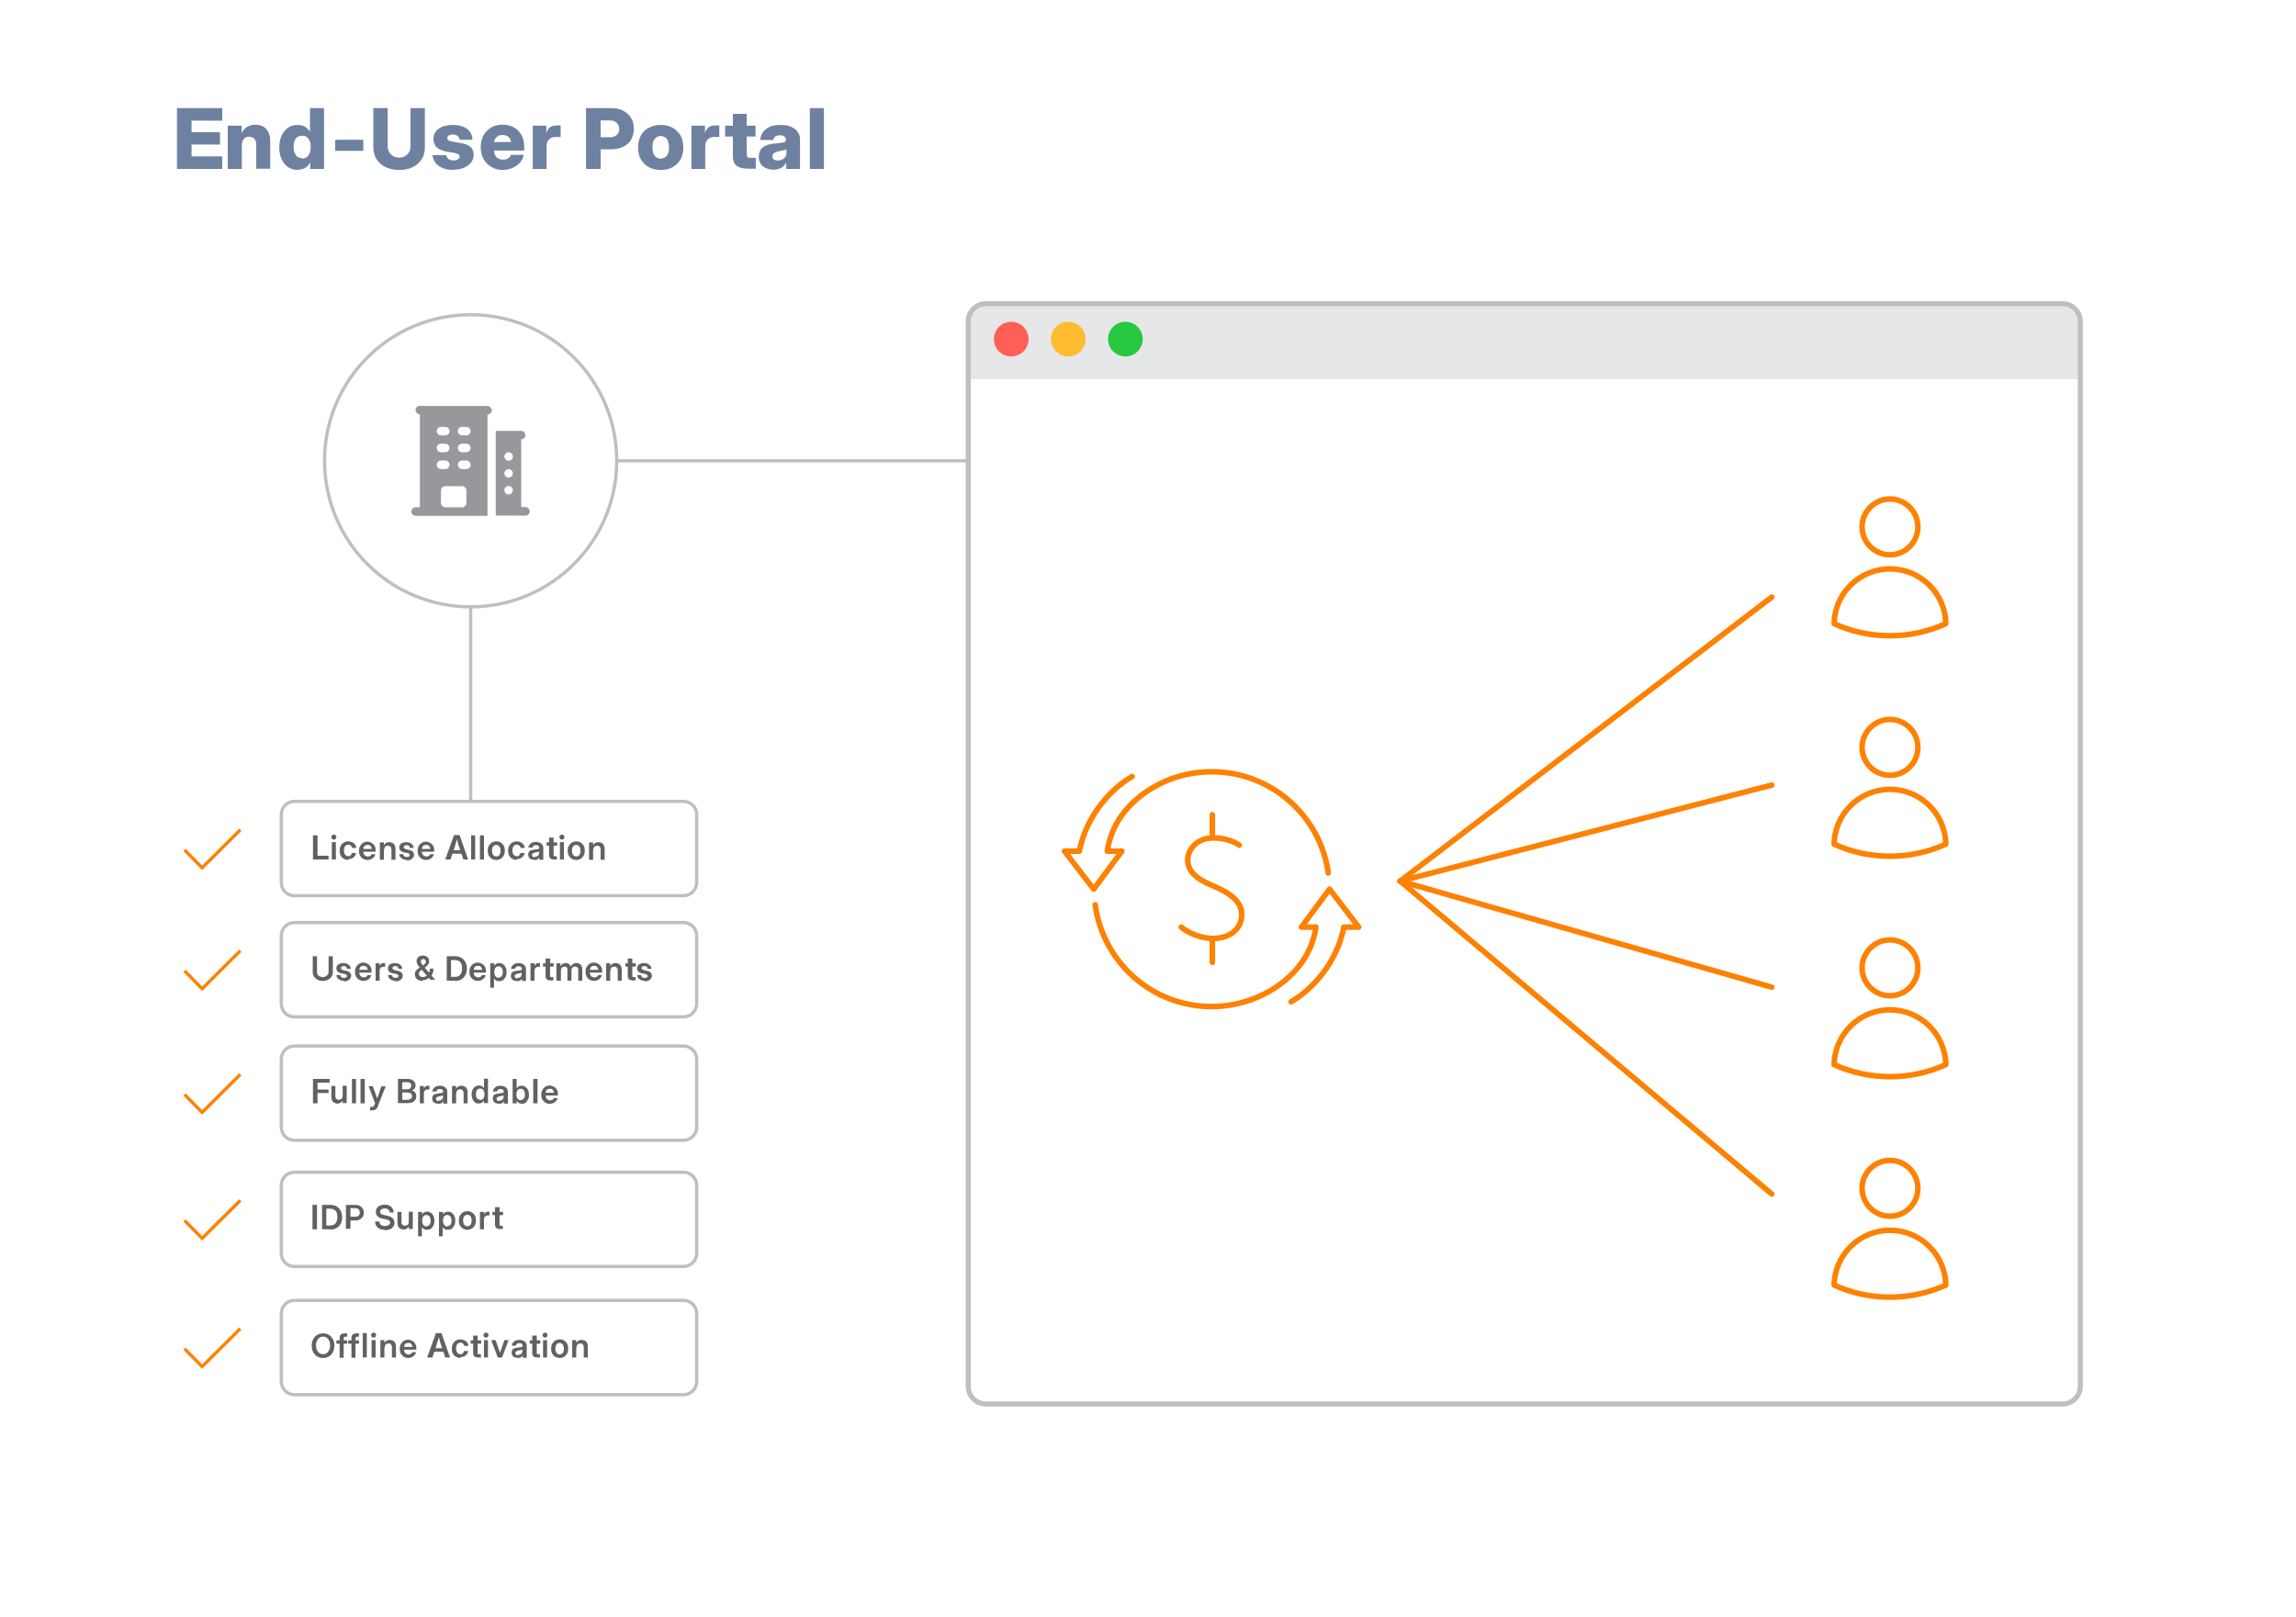 <?xml version="1.0" encoding="UTF-8"?>
<!DOCTYPE svg PUBLIC "-//W3C//DTD SVG 1.1//EN" "http://www.w3.org/Graphics/SVG/1.1/DTD/svg11.dtd">
<!-- Creator: CorelDRAW -->
<svg xmlns="http://www.w3.org/2000/svg" xml:space="preserve" width="3.21in" height="2.261in" version="1.1" style="shape-rendering:geometricPrecision; text-rendering:geometricPrecision; image-rendering:optimizeQuality; fill-rule:evenodd; clip-rule:evenodd"
viewBox="0 0 91.3 64.32"
 xmlns:xlink="http://www.w3.org/1999/xlink"
 xmlns:xodm="http://www.corel.com/coreldraw/odm/2003">
 <defs>
  <style type="text/css">
   <![CDATA[
    .str1 {stroke:#BDBFC1;stroke-width:0.13;stroke-miterlimit:2.613}
    .str2 {stroke:#FE8100;stroke-width:0.13;stroke-miterlimit:2.613}
    .str4 {stroke:#BDBFC1;stroke-width:0.2;stroke-miterlimit:2.613}
    .str3 {stroke:#FE8100;stroke-width:0.22;stroke-linecap:round;stroke-linejoin:round;stroke-miterlimit:10}
    .str0 {stroke:#FE8100;stroke-width:0.22;stroke-linecap:round;stroke-linejoin:round;stroke-miterlimit:10}
    .fil0 {fill:none}
    .fil4 {fill:#E6E7E8}
    .fil1 {fill:#96989B}
    .fil7 {fill:#28C840}
    .fil6 {fill:#FEBC2E}
    .fil5 {fill:#FF5F57}
    .fil3 {fill:#606163;fill-rule:nonzero}
    .fil2 {fill:#6F81A1;fill-rule:nonzero}
   ]]>
  </style>
 </defs>
 <g id="Layer_x0020_1">
  <g id="_105553292518528">
   <rect class="fil0" width="91.3" height="64.32"/>
   <g>
    <path class="fil0 str0" d="M49.77 39.76c-0.5,0.18 -1.03,0.28 -1.59,0.28 -2.37,0 -4.32,-1.76 -4.63,-4.05"/>
    <path class="fil0 str0" d="M46.58 30.98c0.5,-0.18 1.04,-0.28 1.61,-0.28 2.36,0 4.32,1.76 4.63,4.03"/>
    <path class="fil0 str0" d="M46.59 30.98c-0.86,0.31 -2.3,1.16 -2.56,2.88l0 0 0.58 0 -1.12 1.51 -1.16 -1.51 0.59 0c0.29,-1.47 1.31,-2.52 2.1,-2.97"/>
    <path class="fil0 str0" d="M49.77 39.76c0.86,-0.31 2.3,-1.16 2.56,-2.88l0 0 -0.58 0 1.12 -1.51 1.16 1.51 -0.59 0c-0.29,1.47 -1.31,2.52 -2.1,2.97"/>
    <path class="fil0 str0" d="M49.28 33.62c-0.2,-0.16 -0.73,-0.33 -1.19,-0.28 -0.57,0.07 -0.87,0.51 -0.86,0.88 0.01,0.42 0.3,0.73 1.01,1.02 0.86,0.36 1.23,0.76 1.12,1.33 -0.07,0.36 -0.38,0.72 -1.06,0.76 -0.52,0.02 -1.05,-0.22 -1.33,-0.45"/>
    <line class="fil0 str0" x1="48.21" y1="37.39" x2="48.21" y2= "38.28" />
    <line class="fil0 str0" x1="48.21" y1="33.29" x2="48.21" y2= "32.41" />
   </g>
   <g>
    <path class="fil1" d="M16.69 16.14c-0.09,0 -0.17,0.08 -0.17,0.17 0,0.09 0.08,0.17 0.17,0.17l0 3.7 -0.17 0c-0.09,0 -0.17,0.08 -0.17,0.17 0,0.09 0.08,0.17 0.17,0.17l2.86 0 0 -4.03c0.09,0 0.17,-0.08 0.17,-0.17 0,-0.09 -0.08,-0.17 -0.17,-0.17l-2.69 0zm0.84 3.87l0 -0.5c0,-0.09 0.08,-0.17 0.17,-0.17l0.67 0c0.09,0 0.17,0.08 0.17,0.17l0 0.5c0,0.09 -0.08,0.17 -0.17,0.17l-0.67 0c-0.09,0 -0.17,-0.08 -0.17,-0.17zm-0.17 -2.86c0,-0.09 0.08,-0.17 0.17,-0.17l0.17 0c0.09,0 0.17,0.08 0.17,0.17 0,0.09 -0.08,0.17 -0.17,0.17l-0.17 0c-0.09,0 -0.17,-0.08 -0.17,-0.17zm0.17 0.5c-0.09,0 -0.17,0.08 -0.17,0.17 0,0.09 0.08,0.17 0.17,0.17l0.17 0c0.09,0 0.17,-0.08 0.17,-0.17 0,-0.09 -0.08,-0.17 -0.17,-0.17l-0.17 0zm-0.17 0.84c0,-0.09 0.08,-0.17 0.17,-0.17l0.17 0c0.09,0 0.17,0.08 0.17,0.17 0,0.09 -0.08,0.17 -0.17,0.17l-0.17 0c-0.09,0 -0.17,-0.08 -0.17,-0.17zm1.01 -1.51c-0.09,0 -0.17,0.08 -0.17,0.17 0,0.09 0.08,0.17 0.17,0.17l0.17 0c0.09,0 0.17,-0.08 0.17,-0.17 0,-0.09 -0.08,-0.17 -0.17,-0.17l-0.17 0zm-0.17 0.84c0,-0.09 0.08,-0.17 0.17,-0.17l0.17 0c0.09,0 0.17,0.08 0.17,0.17 0,0.09 -0.08,0.17 -0.17,0.17l-0.17 0c-0.09,0 -0.17,-0.08 -0.17,-0.17zm0.17 0.5c-0.09,0 -0.17,0.08 -0.17,0.17 0,0.09 0.08,0.17 0.17,0.17l0.17 0c0.09,0 0.17,-0.08 0.17,-0.17 0,-0.09 -0.08,-0.17 -0.17,-0.17l-0.17 0z"/>
    <path class="fil1" d="M19.71 17.15l0 3.36 1.18 0c0.09,0 0.17,-0.08 0.17,-0.17 0,-0.09 -0.08,-0.17 -0.17,-0.17l-0.17 0 0 -2.69c0.09,0 0.17,-0.08 0.17,-0.17 0,-0.09 -0.08,-0.17 -0.17,-0.17l-1.01 0zm0.34 1.01c0,-0.09 0.08,-0.17 0.17,-0.17l0 0c0.09,0 0.17,0.08 0.17,0.17l0 0c0,0.09 -0.08,0.17 -0.17,0.17l-0 0c-0.09,0 -0.17,-0.08 -0.17,-0.17l0 -0zm0.17 0.5c-0.09,0 -0.17,0.08 -0.17,0.17l0 0c0,0.09 0.08,0.17 0.17,0.17l0 0c0.09,0 0.17,-0.08 0.17,-0.17l0 -0c0,-0.09 -0.08,-0.17 -0.17,-0.17l-0 0zm-0.17 0.84c0,-0.09 0.08,-0.17 0.17,-0.17l0 0c0.09,0 0.17,0.08 0.17,0.17l0 0c0,0.09 -0.08,0.17 -0.17,0.17l-0 0c-0.09,0 -0.17,-0.08 -0.17,-0.17l0 -0z"/>
   </g>
   <polygon class="fil2" points="7.03,6.72 7.03,4.3 8.83,4.3 8.83,4.8 7.61,4.8 7.61,5.26 8.74,5.26 8.74,5.75 7.61,5.75 7.61,6.22 8.83,6.22 8.83,6.72 "/>
   <path id="_1" class="fil2" d="M9.61 5.79l0 0.93 -0.56 0 0 -1.72 0.55 0 0 0.46 -0.08 0c0.05,-0.15 0.13,-0.27 0.23,-0.36 0.1,-0.09 0.23,-0.14 0.4,-0.14 0.12,0 0.23,0.03 0.32,0.08 0.09,0.05 0.15,0.13 0.2,0.23 0.05,0.1 0.07,0.22 0.07,0.36l0 1.08 -0.56 0 0 -0.96c0,-0.1 -0.02,-0.18 -0.07,-0.23 -0.05,-0.05 -0.12,-0.08 -0.21,-0.08 -0.06,0 -0.11,0.01 -0.15,0.04 -0.04,0.02 -0.08,0.06 -0.1,0.11 -0.02,0.05 -0.04,0.11 -0.04,0.19z"/>
   <path id="_2" class="fil2" d="M11.84 6.76c-0.15,0 -0.28,-0.04 -0.39,-0.11 -0.11,-0.08 -0.2,-0.18 -0.26,-0.32 -0.06,-0.13 -0.09,-0.29 -0.09,-0.47 0,-0.17 0.03,-0.33 0.09,-0.46 0.06,-0.14 0.15,-0.24 0.26,-0.32 0.11,-0.08 0.24,-0.11 0.38,-0.11 0.07,0 0.14,0.01 0.2,0.03 0.06,0.02 0.12,0.05 0.16,0.09 0.05,0.04 0.09,0.09 0.13,0.15l0 0 0 -0.94 0.56 0 0 2.42 -0.55 0 0 -0.27 -0 0c-0.03,0.07 -0.07,0.12 -0.12,0.17 -0.05,0.04 -0.11,0.08 -0.17,0.1 -0.06,0.02 -0.13,0.03 -0.21,0.03zm0.16 -0.45c0.07,0 0.13,-0.02 0.19,-0.06 0.05,-0.04 0.09,-0.09 0.12,-0.16 0.03,-0.07 0.04,-0.15 0.04,-0.24 0,-0.09 -0.01,-0.17 -0.04,-0.24 -0.03,-0.07 -0.07,-0.12 -0.12,-0.16 -0.05,-0.04 -0.12,-0.05 -0.19,-0.05 -0.07,0 -0.13,0.02 -0.18,0.05 -0.05,0.04 -0.09,0.09 -0.11,0.15 -0.03,0.07 -0.04,0.15 -0.04,0.24 0,0.1 0.01,0.18 0.04,0.24 0.03,0.07 0.06,0.12 0.11,0.16 0.05,0.03 0.11,0.05 0.18,0.05z"/>
   <polygon id="_3" class="fil2" points="14.44,5.56 14.44,6 13.32,6 13.32,5.56 "/>
   <path id="_4" class="fil2" d="M15.87 6.76c-0.21,0 -0.38,-0.04 -0.54,-0.11 -0.15,-0.07 -0.27,-0.18 -0.36,-0.31 -0.08,-0.13 -0.13,-0.29 -0.13,-0.47l0 -1.57 0.57 0 0 1.52c0,0.08 0.02,0.16 0.06,0.23 0.04,0.07 0.09,0.12 0.16,0.16 0.07,0.04 0.15,0.06 0.23,0.06 0.09,0 0.17,-0.02 0.24,-0.06 0.07,-0.04 0.12,-0.09 0.16,-0.16 0.04,-0.07 0.06,-0.14 0.06,-0.23l0 -1.52 0.57 0 0 1.57c0,0.18 -0.04,0.33 -0.13,0.47 -0.09,0.13 -0.2,0.24 -0.36,0.31 -0.15,0.08 -0.33,0.11 -0.54,0.11z"/>
   <path id="_5" class="fil2" d="M18.03 6.76c-0.16,0 -0.3,-0.02 -0.42,-0.07 -0.12,-0.05 -0.22,-0.12 -0.29,-0.2 -0.07,-0.09 -0.11,-0.2 -0.13,-0.32l0.55 0c0.01,0.06 0.04,0.11 0.08,0.15 0.05,0.04 0.11,0.06 0.2,0.06 0.08,0 0.14,-0.01 0.18,-0.04 0.04,-0.03 0.07,-0.06 0.07,-0.11 0,-0.04 -0.02,-0.07 -0.05,-0.09 -0.04,-0.02 -0.09,-0.04 -0.16,-0.06l-0.31 -0.05c-0.17,-0.03 -0.3,-0.09 -0.39,-0.17 -0.09,-0.09 -0.13,-0.2 -0.13,-0.33 0,-0.11 0.03,-0.21 0.09,-0.29 0.06,-0.09 0.15,-0.15 0.26,-0.2 0.12,-0.04 0.25,-0.07 0.41,-0.07 0.16,0 0.3,0.02 0.42,0.07 0.12,0.05 0.21,0.12 0.27,0.2 0.07,0.09 0.1,0.19 0.1,0.32l-0.51 0c-0,-0.06 -0.03,-0.11 -0.08,-0.15 -0.05,-0.04 -0.11,-0.06 -0.18,-0.06 -0.07,0 -0.13,0.01 -0.17,0.04 -0.04,0.03 -0.06,0.06 -0.06,0.1 0,0.04 0.01,0.07 0.05,0.09 0.03,0.02 0.08,0.04 0.14,0.05l0.35 0.06c0.18,0.03 0.31,0.09 0.39,0.16 0.08,0.07 0.12,0.18 0.12,0.3 0,0.12 -0.03,0.22 -0.1,0.31 -0.07,0.09 -0.16,0.16 -0.28,0.21 -0.12,0.05 -0.26,0.08 -0.42,0.08z"/>
   <path id="_6" class="fil2" d="M19.99 6.76c-0.18,0 -0.33,-0.04 -0.46,-0.12 -0.13,-0.08 -0.24,-0.18 -0.31,-0.32 -0.07,-0.14 -0.11,-0.29 -0.11,-0.47 0,-0.17 0.04,-0.33 0.11,-0.46 0.07,-0.14 0.18,-0.24 0.31,-0.32 0.13,-0.08 0.28,-0.11 0.45,-0.11 0.13,0 0.25,0.02 0.35,0.06 0.11,0.04 0.2,0.1 0.27,0.18 0.08,0.08 0.14,0.17 0.18,0.28 0.04,0.11 0.06,0.23 0.06,0.36l0 0.15 -1.56 0 0 -0.34 1.3 0 -0.26 0.07c0,-0.08 -0.01,-0.14 -0.04,-0.19 -0.03,-0.05 -0.06,-0.09 -0.12,-0.12 -0.05,-0.03 -0.11,-0.04 -0.18,-0.04 -0.07,0 -0.13,0.01 -0.18,0.04 -0.05,0.03 -0.09,0.07 -0.12,0.12 -0.03,0.05 -0.04,0.12 -0.04,0.19l0 0.25c0,0.08 0.01,0.14 0.04,0.2 0.03,0.06 0.07,0.1 0.12,0.13 0.05,0.03 0.12,0.05 0.19,0.05 0.06,0 0.1,-0.01 0.15,-0.02 0.04,-0.02 0.08,-0.04 0.11,-0.07 0.03,-0.03 0.05,-0.06 0.06,-0.1l0.51 0c-0.02,0.12 -0.07,0.22 -0.15,0.31 -0.08,0.09 -0.18,0.16 -0.3,0.21 -0.12,0.05 -0.25,0.08 -0.4,0.08z"/>
   <path id="_7" class="fil2" d="M21.18 6.72l0 -1.72 0.54 0 0 0.3 0 0c0.03,-0.11 0.08,-0.19 0.15,-0.24 0.07,-0.05 0.16,-0.07 0.27,-0.07 0.03,0 0.06,0 0.08,0 0.02,0 0.05,0 0.07,0l0 0.46c-0.02,0 -0.05,-0 -0.1,-0 -0.04,0 -0.08,-0 -0.13,-0 -0.07,0 -0.12,0.02 -0.17,0.05 -0.05,0.03 -0.09,0.07 -0.12,0.13 -0.03,0.06 -0.04,0.13 -0.04,0.21l0 0.88 -0.56 0z"/>
   <path id="_8" class="fil2" d="M23.3 6.72l0 -2.42 0.99 0c0.19,0 0.35,0.03 0.48,0.1 0.14,0.07 0.24,0.16 0.32,0.29 0.08,0.12 0.11,0.27 0.11,0.43 0,0.17 -0.04,0.31 -0.11,0.44 -0.07,0.12 -0.18,0.22 -0.32,0.28 -0.14,0.07 -0.3,0.1 -0.49,0.1l-0.66 0 0 -0.48 0.62 0c0.08,0 0.15,-0.01 0.2,-0.04 0.06,-0.03 0.1,-0.06 0.13,-0.11 0.03,-0.05 0.05,-0.11 0.05,-0.18 0,-0.07 -0.02,-0.13 -0.05,-0.18 -0.03,-0.05 -0.07,-0.09 -0.13,-0.12 -0.06,-0.03 -0.12,-0.04 -0.2,-0.04l-0.36 0 0 1.93 -0.59 0z"/>
   <path id="_9" class="fil2" d="M26.27 6.76c-0.18,0 -0.34,-0.04 -0.47,-0.11 -0.14,-0.07 -0.24,-0.18 -0.32,-0.31 -0.08,-0.14 -0.11,-0.29 -0.11,-0.48 0,-0.18 0.04,-0.34 0.11,-0.47 0.07,-0.13 0.18,-0.24 0.32,-0.31 0.14,-0.07 0.29,-0.11 0.47,-0.11 0.18,0 0.34,0.04 0.47,0.11 0.13,0.08 0.24,0.18 0.32,0.31 0.07,0.14 0.11,0.29 0.11,0.47 0,0.18 -0.04,0.34 -0.11,0.48 -0.08,0.13 -0.18,0.24 -0.32,0.31 -0.14,0.08 -0.29,0.11 -0.47,0.11zm0 -0.45c0.06,0 0.12,-0.02 0.17,-0.05 0.05,-0.03 0.09,-0.09 0.12,-0.15 0.03,-0.07 0.04,-0.15 0.04,-0.25 0,-0.1 -0.02,-0.18 -0.04,-0.25 -0.03,-0.07 -0.07,-0.12 -0.12,-0.15 -0.05,-0.03 -0.11,-0.05 -0.17,-0.05 -0.07,0 -0.12,0.02 -0.17,0.05 -0.05,0.04 -0.09,0.09 -0.12,0.15 -0.03,0.07 -0.04,0.15 -0.04,0.25 0,0.1 0.01,0.18 0.04,0.25 0.03,0.07 0.07,0.12 0.12,0.15 0.05,0.04 0.11,0.05 0.17,0.05z"/>
   <path id="_10" class="fil2" d="M27.49 6.72l0 -1.72 0.54 0 0 0.3 0 0c0.03,-0.11 0.08,-0.19 0.15,-0.24 0.07,-0.05 0.16,-0.07 0.27,-0.07 0.03,0 0.06,0 0.08,0 0.02,0 0.05,0 0.07,0l0 0.46c-0.02,0 -0.05,-0 -0.1,-0 -0.04,0 -0.08,-0 -0.13,-0 -0.07,0 -0.12,0.02 -0.17,0.05 -0.05,0.03 -0.09,0.07 -0.12,0.13 -0.03,0.06 -0.04,0.13 -0.04,0.21l0 0.88 -0.56 0z"/>
   <path id="_11" class="fil2" d="M30.04 5l0 0.43 -1.21 0 0 -0.43 1.21 0zm-0.91 -0.47l0.56 0 0 1.61c0,0.05 0.01,0.09 0.03,0.11 0.02,0.02 0.07,0.03 0.13,0.03 0.03,0 0.06,0 0.11,0 0.04,0 0.07,0 0.09,0l0 0.43c-0.03,0 -0.07,0 -0.13,0 -0.06,0 -0.12,0 -0.18,0 -0.21,0 -0.36,-0.04 -0.46,-0.12 -0.09,-0.08 -0.14,-0.2 -0.14,-0.37l0 -1.7z"/>
   <path id="_12" class="fil2" d="M30.77 6.75c-0.12,0 -0.22,-0.02 -0.31,-0.06 -0.09,-0.04 -0.16,-0.09 -0.21,-0.17 -0.05,-0.07 -0.08,-0.17 -0.08,-0.28 0,-0.1 0.02,-0.18 0.05,-0.24 0.03,-0.07 0.08,-0.12 0.14,-0.16 0.06,-0.04 0.13,-0.07 0.21,-0.09 0.08,-0.02 0.17,-0.04 0.26,-0.04 0.1,-0.01 0.18,-0.02 0.25,-0.03 0.06,-0.01 0.11,-0.02 0.13,-0.04 0.03,-0.02 0.04,-0.05 0.04,-0.08l0 -0.01c0,-0.03 -0.01,-0.06 -0.03,-0.09 -0.02,-0.02 -0.05,-0.04 -0.08,-0.06 -0.03,-0.01 -0.08,-0.02 -0.13,-0.02 -0.05,0 -0.1,0.01 -0.13,0.02 -0.04,0.01 -0.07,0.04 -0.09,0.07 -0.02,0.03 -0.04,0.06 -0.04,0.1l-0.52 0c0.01,-0.12 0.04,-0.23 0.11,-0.32 0.07,-0.09 0.16,-0.16 0.27,-0.21 0.12,-0.05 0.26,-0.07 0.42,-0.07 0.12,0 0.24,0.01 0.33,0.04 0.1,0.03 0.18,0.07 0.25,0.12 0.06,0.05 0.11,0.12 0.15,0.19 0.04,0.07 0.05,0.16 0.05,0.25l0 1.15 -0.55 0 0 -0.24 -0.01 0c-0.03,0.06 -0.07,0.11 -0.12,0.15 -0.05,0.04 -0.1,0.07 -0.16,0.09 -0.06,0.02 -0.13,0.03 -0.21,0.03zm0.17 -0.37c0.06,0 0.12,-0.01 0.17,-0.04 0.05,-0.02 0.09,-0.06 0.12,-0.1 0.03,-0.04 0.04,-0.09 0.04,-0.15l0 -0.15c-0.01,0.01 -0.03,0.01 -0.05,0.02 -0.02,0.01 -0.05,0.01 -0.07,0.02 -0.03,0 -0.05,0.01 -0.09,0.02 -0.03,0 -0.06,0.01 -0.1,0.02 -0.05,0.01 -0.09,0.02 -0.13,0.04 -0.04,0.02 -0.07,0.04 -0.09,0.06 -0.02,0.03 -0.03,0.06 -0.03,0.1 0,0.04 0.01,0.07 0.03,0.09 0.02,0.03 0.05,0.05 0.08,0.06 0.03,0.01 0.07,0.02 0.12,0.02z"/>
   <polygon id="_13" class="fil2" points="32.76,4.3 32.76,6.72 32.2,6.72 32.2,4.3 "/>
   <path class="fil0 str1" d="M11.7 36.7l15.48 0c0.29,0 0.52,0.24 0.52,0.52l0 2.71c0,0.29 -0.24,0.52 -0.52,0.52l-15.48 0c-0.29,0 -0.52,-0.23 -0.52,-0.52l0 -2.71c0,-0.29 0.23,-0.52 0.52,-0.52z"/>
   <path class="fil3" d="M12.83 39.02c-0.08,0 -0.15,-0.01 -0.21,-0.05 -0.06,-0.03 -0.1,-0.07 -0.14,-0.12 -0.03,-0.05 -0.05,-0.11 -0.05,-0.18l0 -0.63 0.17 0 0 0.62c0,0.04 0.01,0.08 0.03,0.11 0.02,0.03 0.04,0.06 0.08,0.07 0.03,0.02 0.07,0.03 0.12,0.03 0.05,0 0.09,-0.01 0.12,-0.03 0.03,-0.02 0.06,-0.04 0.08,-0.07 0.02,-0.03 0.03,-0.07 0.03,-0.11l0 -0.62 0.17 0 0 0.63c0,0.07 -0.02,0.13 -0.05,0.18 -0.03,0.05 -0.08,0.09 -0.14,0.12 -0.06,0.03 -0.13,0.05 -0.21,0.05z"/>
   <path id="_1_0" class="fil3" d="M13.68 39.02c-0.06,0 -0.11,-0.01 -0.15,-0.03 -0.04,-0.02 -0.08,-0.04 -0.11,-0.08 -0.03,-0.03 -0.04,-0.07 -0.05,-0.12l0.16 0c0,0.03 0.02,0.06 0.04,0.08 0.02,0.02 0.06,0.03 0.1,0.03 0.04,0 0.07,-0.01 0.09,-0.02 0.02,-0.02 0.03,-0.03 0.03,-0.06 0,-0.02 -0.01,-0.04 -0.03,-0.05 -0.02,-0.01 -0.04,-0.02 -0.07,-0.03l-0.12 -0.02c-0.07,-0.01 -0.11,-0.04 -0.15,-0.07 -0.03,-0.03 -0.05,-0.08 -0.05,-0.13 0,-0.04 0.01,-0.08 0.03,-0.11 0.02,-0.03 0.06,-0.06 0.1,-0.07 0.04,-0.02 0.09,-0.03 0.15,-0.03 0.05,0 0.1,0.01 0.15,0.03 0.04,0.02 0.07,0.05 0.1,0.08 0.02,0.03 0.04,0.07 0.04,0.12l-0.15 0c0,-0.03 -0.01,-0.06 -0.03,-0.08 -0.02,-0.02 -0.05,-0.03 -0.09,-0.03 -0.04,0 -0.07,0.01 -0.09,0.02 -0.02,0.02 -0.03,0.04 -0.03,0.06 0,0.02 0.01,0.04 0.02,0.05 0.02,0.01 0.04,0.02 0.07,0.03l0.12 0.03c0.07,0.01 0.12,0.04 0.15,0.07 0.03,0.03 0.05,0.07 0.05,0.12 0,0.04 -0.01,0.08 -0.04,0.12 -0.02,0.03 -0.06,0.06 -0.1,0.08 -0.04,0.02 -0.09,0.03 -0.15,0.03z"/>
   <path id="_2_1" class="fil3" d="M14.45 39.02c-0.07,0 -0.13,-0.02 -0.18,-0.05 -0.05,-0.03 -0.09,-0.07 -0.12,-0.13 -0.03,-0.05 -0.04,-0.12 -0.04,-0.18 0,-0.07 0.01,-0.13 0.04,-0.19 0.03,-0.05 0.07,-0.1 0.12,-0.13 0.05,-0.03 0.11,-0.05 0.17,-0.05 0.05,0 0.09,0.01 0.13,0.03 0.04,0.02 0.08,0.04 0.11,0.07 0.03,0.03 0.05,0.07 0.07,0.11 0.02,0.04 0.02,0.09 0.02,0.15l0 0.04 -0.59 0 0 -0.11 0.51 0 -0.07 0.03c0,-0.04 -0.01,-0.07 -0.02,-0.1 -0.01,-0.03 -0.03,-0.05 -0.06,-0.07 -0.03,-0.02 -0.06,-0.02 -0.09,-0.02 -0.03,0 -0.06,0.01 -0.09,0.02 -0.03,0.01 -0.05,0.04 -0.06,0.07 -0.01,0.03 -0.02,0.06 -0.02,0.1l0 0.07c0,0.04 0.01,0.07 0.02,0.1 0.01,0.03 0.03,0.05 0.06,0.07 0.03,0.02 0.06,0.03 0.1,0.03 0.03,0 0.05,-0 0.07,-0.01 0.02,-0.01 0.04,-0.02 0.05,-0.03 0.01,-0.01 0.02,-0.03 0.03,-0.05l0.15 0c-0.01,0.04 -0.03,0.08 -0.06,0.12 -0.03,0.03 -0.07,0.06 -0.11,0.08 -0.05,0.02 -0.09,0.03 -0.15,0.03z"/>
   <path id="_3_2" class="fil3" d="M14.93 39.01l0 -0.69 0.16 0 0 0.11 0 0c0.01,-0.04 0.03,-0.07 0.06,-0.09 0.03,-0.02 0.06,-0.03 0.11,-0.03 0.01,0 0.02,0 0.03,0 0.01,0 0.02,0 0.02,0l0 0.15c-0.01,-0 -0.02,-0 -0.03,-0 -0.01,-0 -0.03,-0 -0.05,-0 -0.03,0 -0.05,0.01 -0.07,0.02 -0.02,0.01 -0.04,0.03 -0.05,0.05 -0.01,0.02 -0.02,0.05 -0.02,0.09l0 0.39 -0.16 0z"/>
   <path id="_4_3" class="fil3" d="M15.73 39.02c-0.06,0 -0.11,-0.01 -0.15,-0.03 -0.04,-0.02 -0.08,-0.04 -0.11,-0.08 -0.03,-0.03 -0.04,-0.07 -0.05,-0.12l0.16 0c0,0.03 0.02,0.06 0.04,0.08 0.02,0.02 0.06,0.03 0.1,0.03 0.04,0 0.07,-0.01 0.09,-0.02 0.02,-0.02 0.03,-0.03 0.03,-0.06 0,-0.02 -0.01,-0.04 -0.03,-0.05 -0.02,-0.01 -0.04,-0.02 -0.07,-0.03l-0.12 -0.02c-0.07,-0.01 -0.11,-0.04 -0.15,-0.07 -0.03,-0.03 -0.05,-0.08 -0.05,-0.13 0,-0.04 0.01,-0.08 0.03,-0.11 0.02,-0.03 0.06,-0.06 0.1,-0.07 0.04,-0.02 0.09,-0.03 0.15,-0.03 0.05,0 0.1,0.01 0.15,0.03 0.04,0.02 0.07,0.05 0.1,0.08 0.02,0.03 0.04,0.07 0.04,0.12l-0.15 0c0,-0.03 -0.01,-0.06 -0.03,-0.08 -0.02,-0.02 -0.05,-0.03 -0.09,-0.03 -0.04,0 -0.07,0.01 -0.09,0.02 -0.02,0.02 -0.03,0.04 -0.03,0.06 0,0.02 0.01,0.04 0.02,0.05 0.02,0.01 0.04,0.02 0.07,0.03l0.12 0.03c0.07,0.01 0.12,0.04 0.15,0.07 0.03,0.03 0.05,0.07 0.05,0.12 0,0.04 -0.01,0.08 -0.04,0.12 -0.02,0.03 -0.06,0.06 -0.1,0.08 -0.04,0.02 -0.09,0.03 -0.15,0.03z"/>
   <path id="_5_4" class="fil3" d="M16.81 39.02c-0.06,0 -0.12,-0.01 -0.17,-0.03 -0.05,-0.02 -0.09,-0.06 -0.11,-0.1 -0.03,-0.04 -0.04,-0.09 -0.04,-0.14 0,-0.03 0.01,-0.07 0.02,-0.09 0.01,-0.03 0.03,-0.06 0.06,-0.08 0.03,-0.03 0.07,-0.06 0.11,-0.09l0.18 -0.12c0.02,-0.01 0.03,-0.02 0.04,-0.04 0.01,-0.01 0.02,-0.02 0.02,-0.04 0.01,-0.01 0.01,-0.02 0.01,-0.04 0,-0.03 -0.01,-0.05 -0.03,-0.07 -0.02,-0.02 -0.04,-0.03 -0.07,-0.03 -0.02,0 -0.04,0 -0.05,0.01 -0.02,0.01 -0.03,0.02 -0.04,0.04 -0.01,0.02 -0.01,0.03 -0.01,0.05 0,0.02 0,0.04 0.01,0.05 0.01,0.02 0.02,0.04 0.04,0.06 0.02,0.02 0.04,0.05 0.07,0.09l0.45 0.53 -0.18 0 -0.38 -0.43c-0.04,-0.05 -0.07,-0.09 -0.1,-0.12 -0.03,-0.03 -0.05,-0.07 -0.06,-0.1 -0.01,-0.03 -0.02,-0.06 -0.02,-0.09 0,-0.05 0.01,-0.09 0.03,-0.12 0.02,-0.04 0.05,-0.06 0.09,-0.08 0.04,-0.02 0.08,-0.03 0.13,-0.03 0.05,0 0.09,0.01 0.13,0.03 0.04,0.02 0.07,0.04 0.09,0.08 0.02,0.03 0.03,0.07 0.03,0.11 0,0.03 -0.01,0.05 -0.01,0.08 -0.01,0.03 -0.02,0.05 -0.04,0.07 -0.02,0.02 -0.04,0.05 -0.07,0.07l-0.2 0.14c-0.03,0.02 -0.05,0.04 -0.07,0.07 -0.01,0.02 -0.02,0.04 -0.02,0.07 0,0.03 0.01,0.05 0.02,0.07 0.01,0.02 0.03,0.04 0.06,0.05 0.03,0.01 0.05,0.02 0.08,0.02 0.04,0 0.07,-0.01 0.11,-0.03 0.03,-0.02 0.06,-0.04 0.09,-0.07 0.03,-0.03 0.05,-0.07 0.06,-0.11 0.02,-0.04 0.02,-0.08 0.02,-0.13l0.14 0c0,0.05 -0.01,0.09 -0.01,0.13 -0.01,0.04 -0.03,0.08 -0.05,0.12 -0.02,0.03 -0.05,0.07 -0.08,0.09l-0.04 0.03c-0.03,0.03 -0.07,0.05 -0.12,0.07 -0.05,0.02 -0.09,0.02 -0.14,0.02z"/>
   <path id="_6_5" class="fil3" d="M18.08 39.01l-0.24 0 0 -0.15 0.23 0c0.07,0 0.13,-0.01 0.17,-0.04 0.05,-0.03 0.08,-0.07 0.1,-0.12 0.02,-0.05 0.03,-0.11 0.03,-0.18 0,-0.07 -0.01,-0.13 -0.03,-0.18 -0.02,-0.05 -0.06,-0.09 -0.1,-0.11 -0.05,-0.03 -0.1,-0.04 -0.17,-0.04l-0.24 0 0 -0.15 0.26 0c0.1,0 0.18,0.02 0.25,0.06 0.07,0.04 0.12,0.1 0.16,0.17 0.04,0.07 0.06,0.16 0.06,0.26 0,0.1 -0.02,0.19 -0.06,0.26 -0.04,0.07 -0.09,0.13 -0.16,0.17 -0.07,0.04 -0.15,0.06 -0.25,0.06zm-0.15 -0.97l0 0.97 -0.17 0 0 -0.97 0.17 0z"/>
   <path id="_7_6" class="fil3" d="M19 39.02c-0.07,0 -0.13,-0.02 -0.18,-0.05 -0.05,-0.03 -0.09,-0.07 -0.12,-0.13 -0.03,-0.05 -0.04,-0.12 -0.04,-0.18 0,-0.07 0.01,-0.13 0.04,-0.19 0.03,-0.05 0.07,-0.1 0.12,-0.13 0.05,-0.03 0.11,-0.05 0.17,-0.05 0.05,0 0.09,0.01 0.13,0.03 0.04,0.02 0.08,0.04 0.11,0.07 0.03,0.03 0.05,0.07 0.07,0.11 0.02,0.04 0.02,0.09 0.02,0.15l0 0.04 -0.59 0 0 -0.11 0.51 0 -0.07 0.03c0,-0.04 -0.01,-0.07 -0.02,-0.1 -0.01,-0.03 -0.03,-0.05 -0.06,-0.07 -0.03,-0.02 -0.06,-0.02 -0.09,-0.02 -0.03,0 -0.06,0.01 -0.09,0.02 -0.03,0.01 -0.05,0.04 -0.06,0.07 -0.01,0.03 -0.02,0.06 -0.02,0.1l0 0.07c0,0.04 0.01,0.07 0.02,0.1 0.01,0.03 0.03,0.05 0.06,0.07 0.03,0.02 0.06,0.03 0.1,0.03 0.03,0 0.05,-0 0.07,-0.01 0.02,-0.01 0.04,-0.02 0.05,-0.03 0.01,-0.01 0.02,-0.03 0.03,-0.05l0.15 0c-0.01,0.04 -0.03,0.08 -0.06,0.12 -0.03,0.03 -0.07,0.06 -0.11,0.08 -0.05,0.02 -0.09,0.03 -0.15,0.03z"/>
   <path id="_8_7" class="fil3" d="M19.49 39.28l0 -0.96 0.16 0 0 0.1 0 0c0.01,-0.02 0.03,-0.04 0.05,-0.06 0.02,-0.02 0.05,-0.03 0.07,-0.04 0.03,-0.01 0.05,-0.01 0.08,-0.01 0.06,0 0.11,0.01 0.15,0.05 0.05,0.03 0.08,0.07 0.1,0.12 0.03,0.05 0.04,0.12 0.04,0.19 0,0.07 -0.01,0.13 -0.04,0.19 -0.03,0.05 -0.06,0.1 -0.1,0.13 -0.05,0.03 -0.1,0.04 -0.16,0.04 -0.03,0 -0.06,-0 -0.08,-0.01 -0.03,-0.01 -0.05,-0.02 -0.07,-0.04 -0.02,-0.02 -0.04,-0.04 -0.05,-0.06l-0 0 0 0.37 -0.16 0zm0.33 -0.39c0.03,0 0.06,-0.01 0.09,-0.03 0.03,-0.02 0.05,-0.04 0.06,-0.07 0.01,-0.03 0.02,-0.07 0.02,-0.12 0,-0.05 -0.01,-0.09 -0.02,-0.12 -0.01,-0.03 -0.03,-0.06 -0.06,-0.08 -0.03,-0.02 -0.05,-0.03 -0.09,-0.03 -0.04,0 -0.07,0.01 -0.09,0.03 -0.03,0.02 -0.05,0.04 -0.06,0.08 -0.01,0.03 -0.02,0.07 -0.02,0.12 0,0.04 0.01,0.08 0.02,0.12 0.01,0.03 0.04,0.06 0.06,0.08 0.03,0.02 0.06,0.03 0.09,0.03z"/>
   <path id="_9_8" class="fil3" d="M20.54 39.02c-0.05,0 -0.09,-0.01 -0.12,-0.02 -0.03,-0.01 -0.06,-0.04 -0.08,-0.07 -0.02,-0.03 -0.03,-0.07 -0.03,-0.11 0,-0.04 0.01,-0.07 0.02,-0.1 0.01,-0.03 0.03,-0.05 0.06,-0.06 0.03,-0.01 0.05,-0.03 0.09,-0.03 0.03,-0.01 0.07,-0.01 0.1,-0.02 0.04,-0 0.08,-0.01 0.1,-0.01 0.03,-0 0.04,-0.01 0.05,-0.02 0.01,-0.01 0.02,-0.02 0.02,-0.03l0 -0.01c0,-0.02 -0.01,-0.04 -0.02,-0.05 -0.01,-0.01 -0.02,-0.03 -0.04,-0.04 -0.02,-0.01 -0.04,-0.01 -0.07,-0.01 -0.03,0 -0.05,0 -0.07,0.01 -0.02,0.01 -0.04,0.02 -0.05,0.04 -0.01,0.01 -0.02,0.03 -0.02,0.05l-0.16 0c0,-0.05 0.02,-0.09 0.04,-0.12 0.03,-0.03 0.06,-0.06 0.1,-0.08 0.04,-0.02 0.1,-0.03 0.16,-0.03 0.05,0 0.09,0.01 0.12,0.02 0.04,0.01 0.07,0.03 0.09,0.05 0.03,0.02 0.04,0.05 0.06,0.07 0.01,0.03 0.02,0.06 0.02,0.1l0 0.47 -0.16 0 0 -0.1 -0 0c-0.01,0.02 -0.03,0.04 -0.04,0.06 -0.02,0.02 -0.04,0.03 -0.07,0.04 -0.03,0.01 -0.06,0.01 -0.09,0.01zm0.04 -0.12c0.04,0 0.07,-0.01 0.09,-0.02 0.02,-0.01 0.04,-0.03 0.05,-0.05 0.01,-0.02 0.02,-0.05 0.02,-0.07l0 -0.07c-0.01,0 -0.01,0.01 -0.02,0.01 -0.01,0 -0.02,0.01 -0.03,0.01 -0.01,0 -0.03,0.01 -0.05,0.01 -0.02,0 -0.03,0.01 -0.05,0.01 -0.02,0 -0.04,0.01 -0.06,0.02 -0.02,0.01 -0.04,0.02 -0.05,0.03 -0.01,0.01 -0.02,0.03 -0.02,0.05 0,0.02 0.01,0.03 0.01,0.05 0.01,0.01 0.02,0.02 0.04,0.03 0.02,0.01 0.04,0.01 0.06,0.01z"/>
   <path id="_10_9" class="fil3" d="M21.09 39.01l0 -0.69 0.16 0 0 0.11 0 0c0.01,-0.04 0.03,-0.07 0.06,-0.09 0.03,-0.02 0.06,-0.03 0.11,-0.03 0.01,0 0.02,0 0.03,0 0.01,0 0.02,0 0.02,0l0 0.15c-0.01,-0 -0.02,-0 -0.03,-0 -0.01,-0 -0.03,-0 -0.05,-0 -0.03,0 -0.05,0.01 -0.07,0.02 -0.02,0.01 -0.04,0.03 -0.05,0.05 -0.01,0.02 -0.02,0.05 -0.02,0.09l0 0.39 -0.16 0z"/>
   <path id="_11_10" class="fil3" d="M22.01 38.32l0 0.13 -0.42 0 0 -0.13 0.42 0zm-0.3 -0.19l0.16 0 0 0.68c0,0.02 0,0.04 0.01,0.05 0.01,0.01 0.03,0.01 0.05,0.01 0.01,0 0.02,0 0.04,0 0.01,0 0.02,0 0.03,0l0 0.13c-0.01,0 -0.03,0 -0.05,0 -0.02,0 -0.04,0 -0.05,0 -0.07,0 -0.12,-0.01 -0.16,-0.04 -0.03,-0.03 -0.05,-0.07 -0.05,-0.13l0 -0.7z"/>
   <path id="_12_11" class="fil3" d="M22.12 39.01l0 -0.69 0.16 0 0 0.15 -0.01 0c0.01,-0.04 0.03,-0.07 0.05,-0.09 0.02,-0.02 0.05,-0.04 0.08,-0.05 0.03,-0.01 0.06,-0.02 0.09,-0.02 0.05,0 0.1,0.01 0.14,0.05 0.04,0.03 0.06,0.07 0.07,0.12l-0.02 0c0.01,-0.03 0.03,-0.06 0.05,-0.09 0.02,-0.02 0.05,-0.04 0.08,-0.06 0.03,-0.01 0.07,-0.02 0.11,-0.02 0.04,0 0.08,0.01 0.12,0.03 0.03,0.02 0.06,0.05 0.08,0.08 0.02,0.04 0.03,0.08 0.03,0.14l0 0.45 -0.16 0 0 -0.43c0,-0.05 -0.01,-0.08 -0.04,-0.1 -0.03,-0.02 -0.05,-0.03 -0.09,-0.03 -0.03,0 -0.05,0.01 -0.07,0.02 -0.02,0.01 -0.04,0.03 -0.05,0.05 -0.01,0.02 -0.02,0.05 -0.02,0.07l0 0.42 -0.16 0 0 -0.44c0,-0.04 -0.01,-0.07 -0.03,-0.09 -0.02,-0.02 -0.05,-0.03 -0.09,-0.03 -0.03,0 -0.05,0.01 -0.07,0.02 -0.02,0.01 -0.04,0.03 -0.05,0.05 -0.01,0.02 -0.02,0.05 -0.02,0.08l0 0.41 -0.16 0z"/>
   <path id="_13_12" class="fil3" d="M23.62 39.02c-0.07,0 -0.13,-0.02 -0.18,-0.05 -0.05,-0.03 -0.09,-0.07 -0.12,-0.13 -0.03,-0.05 -0.04,-0.12 -0.04,-0.18 0,-0.07 0.01,-0.13 0.04,-0.19 0.03,-0.05 0.07,-0.1 0.12,-0.13 0.05,-0.03 0.11,-0.05 0.17,-0.05 0.05,0 0.09,0.01 0.13,0.03 0.04,0.02 0.08,0.04 0.11,0.07 0.03,0.03 0.05,0.07 0.07,0.11 0.02,0.04 0.02,0.09 0.02,0.15l0 0.04 -0.59 0 0 -0.11 0.51 0 -0.07 0.03c0,-0.04 -0.01,-0.07 -0.02,-0.1 -0.01,-0.03 -0.03,-0.05 -0.06,-0.07 -0.03,-0.02 -0.06,-0.02 -0.09,-0.02 -0.03,0 -0.06,0.01 -0.09,0.02 -0.03,0.01 -0.05,0.04 -0.06,0.07 -0.01,0.03 -0.02,0.06 -0.02,0.1l0 0.07c0,0.04 0.01,0.07 0.02,0.1 0.01,0.03 0.03,0.05 0.06,0.07 0.03,0.02 0.06,0.03 0.1,0.03 0.03,0 0.05,-0 0.07,-0.01 0.02,-0.01 0.04,-0.02 0.05,-0.03 0.01,-0.01 0.02,-0.03 0.03,-0.05l0.15 0c-0.01,0.04 -0.03,0.08 -0.06,0.12 -0.03,0.03 -0.07,0.06 -0.11,0.08 -0.05,0.02 -0.09,0.03 -0.15,0.03z"/>
   <path id="_14" class="fil3" d="M24.26 38.62l0 0.39 -0.16 0 0 -0.69 0.16 0 0 0.18 -0.03 0c0.02,-0.06 0.05,-0.11 0.09,-0.14 0.04,-0.03 0.09,-0.05 0.15,-0.05 0.05,0 0.09,0.01 0.13,0.03 0.04,0.02 0.07,0.05 0.09,0.09 0.02,0.04 0.03,0.09 0.03,0.15l0 0.43 -0.16 0 0 -0.4c0,-0.05 -0.01,-0.09 -0.04,-0.12 -0.02,-0.03 -0.06,-0.04 -0.1,-0.04 -0.03,0 -0.05,0.01 -0.08,0.02 -0.02,0.01 -0.04,0.03 -0.05,0.05 -0.01,0.03 -0.02,0.06 -0.02,0.1z"/>
   <path id="_15" class="fil3" d="M25.28 38.32l0 0.13 -0.42 0 0 -0.13 0.42 0zm-0.3 -0.19l0.16 0 0 0.68c0,0.02 0,0.04 0.01,0.05 0.01,0.01 0.03,0.01 0.05,0.01 0.01,0 0.02,0 0.04,0 0.01,0 0.02,0 0.03,0l0 0.13c-0.01,0 -0.03,0 -0.05,0 -0.02,0 -0.04,0 -0.05,0 -0.07,0 -0.12,-0.01 -0.16,-0.04 -0.03,-0.03 -0.05,-0.07 -0.05,-0.13l0 -0.7z"/>
   <path id="_16" class="fil3" d="M25.64 39.02c-0.06,0 -0.11,-0.01 -0.15,-0.03 -0.04,-0.02 -0.08,-0.04 -0.11,-0.08 -0.03,-0.03 -0.04,-0.07 -0.05,-0.12l0.16 0c0,0.03 0.02,0.06 0.04,0.08 0.02,0.02 0.06,0.03 0.1,0.03 0.04,0 0.07,-0.01 0.09,-0.02 0.02,-0.02 0.03,-0.03 0.03,-0.06 0,-0.02 -0.01,-0.04 -0.03,-0.05 -0.02,-0.01 -0.04,-0.02 -0.07,-0.03l-0.12 -0.02c-0.07,-0.01 -0.11,-0.04 -0.15,-0.07 -0.03,-0.03 -0.05,-0.08 -0.05,-0.13 0,-0.04 0.01,-0.08 0.03,-0.11 0.02,-0.03 0.06,-0.06 0.1,-0.07 0.04,-0.02 0.09,-0.03 0.15,-0.03 0.05,0 0.1,0.01 0.15,0.03 0.04,0.02 0.07,0.05 0.1,0.08 0.02,0.03 0.04,0.07 0.04,0.12l-0.15 0c0,-0.03 -0.01,-0.06 -0.03,-0.08 -0.02,-0.02 -0.05,-0.03 -0.09,-0.03 -0.04,0 -0.07,0.01 -0.09,0.02 -0.02,0.02 -0.03,0.04 -0.03,0.06 0,0.02 0.01,0.04 0.02,0.05 0.02,0.01 0.04,0.02 0.07,0.03l0.12 0.03c0.07,0.01 0.12,0.04 0.15,0.07 0.03,0.03 0.05,0.07 0.05,0.12 0,0.04 -0.01,0.08 -0.04,0.12 -0.02,0.03 -0.06,0.06 -0.1,0.08 -0.04,0.02 -0.09,0.03 -0.15,0.03z"/>
   <path class="fil0 str1" d="M11.7 41.61l15.48 0c0.29,0 0.52,0.24 0.52,0.52l0 2.71c0,0.29 -0.24,0.52 -0.52,0.52l-15.48 0c-0.29,0 -0.52,-0.23 -0.52,-0.52l0 -2.71c0,-0.29 0.23,-0.52 0.52,-0.52z"/>
   <polygon class="fil3" points="12.44,43.89 12.44,42.92 13.1,42.92 13.1,43.07 12.62,43.07 12.62,43.34 13.06,43.34 13.06,43.48 12.62,43.48 12.62,43.89 "/>
   <path id="_1_13" class="fil3" d="M13.42 43.9c-0.05,0 -0.09,-0.01 -0.13,-0.03 -0.04,-0.02 -0.07,-0.05 -0.09,-0.09 -0.02,-0.04 -0.03,-0.09 -0.03,-0.15l0 -0.43 0.16 0 0 0.4c0,0.05 0.01,0.09 0.04,0.11 0.03,0.03 0.06,0.04 0.1,0.04 0.03,0 0.05,-0.01 0.08,-0.02 0.02,-0.01 0.04,-0.03 0.05,-0.05 0.01,-0.03 0.02,-0.06 0.02,-0.1l0 -0.39 0.16 0 0 0.69 -0.16 0 0 -0.17 0.03 0c-0.02,0.06 -0.05,0.11 -0.09,0.14 -0.04,0.03 -0.09,0.05 -0.15,0.05z"/>
   <polygon id="_2_14" class="fil3" points="14.15,42.92 14.15,43.89 13.99,43.89 13.99,42.92 "/>
   <polygon id="_3_15" class="fil3" points="14.5,42.92 14.5,43.89 14.33,43.89 14.33,42.92 "/>
   <path id="_4_16" class="fil3" d="M14.71 44.16l0 -0.13 0.08 0c0.01,0 0.03,-0 0.04,-0.01 0.01,-0.01 0.02,-0.01 0.03,-0.02 0.01,-0.01 0.01,-0.03 0.02,-0.04l0.03 -0.07 -0.26 -0.68 0.17 0 0.13 0.36c0.01,0.04 0.03,0.08 0.04,0.11 0.01,0.04 0.02,0.08 0.03,0.11l-0.05 0c0.01,-0.04 0.02,-0.08 0.03,-0.11 0.01,-0.04 0.02,-0.08 0.04,-0.11l0.12 -0.36 0.17 0 -0.31 0.8c-0.01,0.04 -0.03,0.07 -0.05,0.09 -0.02,0.02 -0.04,0.04 -0.07,0.05 -0.03,0.01 -0.06,0.02 -0.09,0.02 -0.02,0 -0.04,0 -0.05,0 -0.02,0 -0.04,0 -0.05,0z"/>
   <path id="_5_17" class="fil3" d="M15.82 43.89l0 -0.97 0.38 0c0.07,0 0.13,0.01 0.17,0.03 0.05,0.02 0.08,0.05 0.11,0.09 0.03,0.04 0.04,0.08 0.04,0.13 0,0.04 -0.01,0.07 -0.02,0.1 -0.01,0.03 -0.03,0.05 -0.06,0.07 -0.02,0.02 -0.05,0.03 -0.09,0.04l0 0c0.04,0 0.07,0.02 0.1,0.03 0.03,0.02 0.06,0.05 0.07,0.08 0.02,0.03 0.03,0.07 0.03,0.12 0,0.05 -0.01,0.1 -0.04,0.14 -0.03,0.04 -0.06,0.07 -0.11,0.1 -0.05,0.02 -0.11,0.03 -0.19,0.03l-0.39 0zm0.17 -0.14l0.2 0c0.06,0 0.1,-0.01 0.14,-0.04 0.03,-0.02 0.05,-0.06 0.05,-0.1 0,-0.03 -0.01,-0.06 -0.02,-0.08 -0.01,-0.02 -0.03,-0.04 -0.06,-0.05 -0.03,-0.01 -0.06,-0.02 -0.1,-0.02l-0.21 0 0 0.28zm0 -0.42l0.2 0c0.03,0 0.06,-0.01 0.09,-0.02 0.02,-0.01 0.04,-0.03 0.05,-0.05 0.01,-0.02 0.02,-0.04 0.02,-0.07 0,-0.04 -0.01,-0.07 -0.04,-0.1 -0.03,-0.03 -0.07,-0.04 -0.12,-0.04l-0.2 0 0 0.27z"/>
   <path id="_6_18" class="fil3" d="M16.69 43.89l0 -0.69 0.16 0 0 0.11 0 0c0.01,-0.04 0.03,-0.07 0.06,-0.09 0.03,-0.02 0.06,-0.03 0.11,-0.03 0.01,0 0.02,0 0.03,0 0.01,0 0.02,0 0.02,0l0 0.15c-0.01,-0 -0.02,-0 -0.03,-0 -0.01,-0 -0.03,-0 -0.05,-0 -0.03,0 -0.05,0.01 -0.07,0.02 -0.02,0.01 -0.04,0.03 -0.05,0.05 -0.01,0.02 -0.02,0.05 -0.02,0.09l0 0.39 -0.16 0z"/>
   <path id="_7_19" class="fil3" d="M17.41 43.9c-0.05,0 -0.09,-0.01 -0.12,-0.02 -0.03,-0.01 -0.06,-0.04 -0.08,-0.07 -0.02,-0.03 -0.03,-0.07 -0.03,-0.11 0,-0.04 0.01,-0.07 0.02,-0.1 0.01,-0.03 0.03,-0.05 0.06,-0.06 0.03,-0.01 0.05,-0.03 0.09,-0.03 0.03,-0.01 0.07,-0.01 0.1,-0.02 0.04,-0 0.08,-0.01 0.1,-0.01 0.03,-0 0.04,-0.01 0.05,-0.02 0.01,-0.01 0.02,-0.02 0.02,-0.03l0 -0.01c0,-0.02 -0.01,-0.04 -0.02,-0.05 -0.01,-0.01 -0.02,-0.03 -0.04,-0.04 -0.02,-0.01 -0.04,-0.01 -0.07,-0.01 -0.03,0 -0.05,0 -0.07,0.01 -0.02,0.01 -0.04,0.02 -0.05,0.04 -0.01,0.01 -0.02,0.03 -0.02,0.05l-0.16 0c0,-0.05 0.02,-0.09 0.04,-0.12 0.03,-0.03 0.06,-0.06 0.1,-0.08 0.04,-0.02 0.1,-0.03 0.16,-0.03 0.05,0 0.09,0.01 0.12,0.02 0.04,0.01 0.07,0.03 0.09,0.05 0.03,0.02 0.04,0.05 0.06,0.07 0.01,0.03 0.02,0.06 0.02,0.1l0 0.47 -0.16 0 0 -0.1 -0 0c-0.01,0.02 -0.03,0.04 -0.04,0.06 -0.02,0.02 -0.04,0.03 -0.07,0.04 -0.03,0.01 -0.06,0.01 -0.09,0.01zm0.04 -0.12c0.04,0 0.07,-0.01 0.09,-0.02 0.02,-0.01 0.04,-0.03 0.05,-0.05 0.01,-0.02 0.02,-0.05 0.02,-0.07l0 -0.07c-0.01,0 -0.01,0.01 -0.02,0.01 -0.01,0 -0.02,0.01 -0.03,0.01 -0.01,0 -0.03,0.01 -0.05,0.01 -0.02,0 -0.03,0.01 -0.05,0.01 -0.02,0 -0.04,0.01 -0.06,0.02 -0.02,0.01 -0.04,0.02 -0.05,0.03 -0.01,0.01 -0.02,0.03 -0.02,0.05 0,0.02 0.01,0.03 0.01,0.05 0.01,0.01 0.02,0.02 0.04,0.03 0.02,0.01 0.04,0.01 0.06,0.01z"/>
   <path id="_8_20" class="fil3" d="M18.13 43.5l0 0.39 -0.16 0 0 -0.69 0.16 0 0 0.18 -0.03 0c0.02,-0.06 0.05,-0.11 0.09,-0.14 0.04,-0.03 0.09,-0.05 0.15,-0.05 0.05,0 0.09,0.01 0.13,0.03 0.04,0.02 0.07,0.05 0.09,0.09 0.02,0.04 0.03,0.09 0.03,0.15l0 0.43 -0.16 0 0 -0.4c0,-0.05 -0.01,-0.09 -0.04,-0.12 -0.02,-0.03 -0.06,-0.04 -0.1,-0.04 -0.03,0 -0.05,0.01 -0.08,0.02 -0.02,0.01 -0.04,0.03 -0.05,0.05 -0.01,0.03 -0.02,0.06 -0.02,0.1z"/>
   <path id="_9_21" class="fil3" d="M19.05 43.9c-0.06,0 -0.11,-0.01 -0.16,-0.04 -0.04,-0.03 -0.08,-0.07 -0.1,-0.13 -0.02,-0.05 -0.04,-0.12 -0.04,-0.19 0,-0.07 0.01,-0.13 0.04,-0.19 0.02,-0.05 0.06,-0.1 0.1,-0.12 0.04,-0.03 0.1,-0.05 0.15,-0.05 0.03,0 0.06,0 0.08,0.01 0.03,0.01 0.05,0.02 0.07,0.04 0.02,0.02 0.04,0.04 0.05,0.06l0 0 0 -0.38 0.16 0 0 0.97 -0.16 0 0 -0.11 -0 0c-0.01,0.03 -0.03,0.05 -0.05,0.07 -0.02,0.02 -0.04,0.03 -0.07,0.04 -0.03,0.01 -0.05,0.01 -0.08,0.01zm0.04 -0.14c0.04,0 0.07,-0.01 0.09,-0.03 0.03,-0.02 0.05,-0.04 0.06,-0.08 0.01,-0.03 0.02,-0.07 0.02,-0.12 0,-0.05 -0.01,-0.08 -0.02,-0.12 -0.01,-0.03 -0.03,-0.06 -0.06,-0.08 -0.03,-0.02 -0.06,-0.03 -0.09,-0.03 -0.03,0 -0.06,0.01 -0.09,0.03 -0.03,0.02 -0.05,0.04 -0.06,0.08 -0.01,0.03 -0.02,0.07 -0.02,0.12 0,0.05 0.01,0.09 0.02,0.12 0.01,0.03 0.03,0.06 0.06,0.07 0.03,0.02 0.06,0.03 0.09,0.03z"/>
   <path id="_10_22" class="fil3" d="M19.82 43.9c-0.05,0 -0.09,-0.01 -0.12,-0.02 -0.03,-0.01 -0.06,-0.04 -0.08,-0.07 -0.02,-0.03 -0.03,-0.07 -0.03,-0.11 0,-0.04 0.01,-0.07 0.02,-0.1 0.01,-0.03 0.03,-0.05 0.06,-0.06 0.03,-0.01 0.05,-0.03 0.09,-0.03 0.03,-0.01 0.07,-0.01 0.1,-0.02 0.04,-0 0.08,-0.01 0.1,-0.01 0.03,-0 0.04,-0.01 0.05,-0.02 0.01,-0.01 0.02,-0.02 0.02,-0.03l0 -0.01c0,-0.02 -0.01,-0.04 -0.02,-0.05 -0.01,-0.01 -0.02,-0.03 -0.04,-0.04 -0.02,-0.01 -0.04,-0.01 -0.07,-0.01 -0.03,0 -0.05,0 -0.07,0.01 -0.02,0.01 -0.04,0.02 -0.05,0.04 -0.01,0.01 -0.02,0.03 -0.02,0.05l-0.16 0c0,-0.05 0.02,-0.09 0.04,-0.12 0.03,-0.03 0.06,-0.06 0.1,-0.08 0.04,-0.02 0.1,-0.03 0.16,-0.03 0.05,0 0.09,0.01 0.12,0.02 0.04,0.01 0.07,0.03 0.09,0.05 0.03,0.02 0.04,0.05 0.06,0.07 0.01,0.03 0.02,0.06 0.02,0.1l0 0.47 -0.16 0 0 -0.1 -0 0c-0.01,0.02 -0.03,0.04 -0.04,0.06 -0.02,0.02 -0.04,0.03 -0.07,0.04 -0.03,0.01 -0.06,0.01 -0.09,0.01zm0.04 -0.12c0.04,0 0.07,-0.01 0.09,-0.02 0.02,-0.01 0.04,-0.03 0.05,-0.05 0.01,-0.02 0.02,-0.05 0.02,-0.07l0 -0.07c-0.01,0 -0.01,0.01 -0.02,0.01 -0.01,0 -0.02,0.01 -0.03,0.01 -0.01,0 -0.03,0.01 -0.05,0.01 -0.02,0 -0.03,0.01 -0.05,0.01 -0.02,0 -0.04,0.01 -0.06,0.02 -0.02,0.01 -0.04,0.02 -0.05,0.03 -0.01,0.01 -0.02,0.03 -0.02,0.05 0,0.02 0.01,0.03 0.01,0.05 0.01,0.01 0.02,0.02 0.04,0.03 0.02,0.01 0.04,0.01 0.06,0.01z"/>
   <path id="_11_23" class="fil3" d="M20.74 43.9c-0.03,0 -0.06,-0 -0.08,-0.01 -0.03,-0.01 -0.05,-0.02 -0.07,-0.04 -0.02,-0.02 -0.04,-0.04 -0.05,-0.07l-0 0 0 0.11 -0.16 0 0 -0.97 0.16 0 0 0.38 0 0c0.01,-0.02 0.03,-0.05 0.05,-0.06 0.02,-0.02 0.04,-0.03 0.07,-0.04 0.03,-0.01 0.05,-0.01 0.08,-0.01 0.06,0 0.11,0.01 0.15,0.05 0.05,0.03 0.08,0.07 0.1,0.12 0.03,0.05 0.04,0.12 0.04,0.19 0,0.07 -0.01,0.13 -0.04,0.19 -0.03,0.05 -0.06,0.1 -0.1,0.13 -0.05,0.03 -0.1,0.04 -0.16,0.04zm-0.04 -0.14c0.03,0 0.06,-0.01 0.09,-0.03 0.03,-0.02 0.05,-0.04 0.06,-0.07 0.01,-0.03 0.02,-0.07 0.02,-0.12 0,-0.05 -0.01,-0.09 -0.02,-0.12 -0.01,-0.03 -0.03,-0.06 -0.06,-0.08 -0.03,-0.02 -0.05,-0.03 -0.09,-0.03 -0.04,0 -0.07,0.01 -0.09,0.03 -0.03,0.02 -0.05,0.04 -0.06,0.08 -0.01,0.03 -0.02,0.07 -0.02,0.12 0,0.04 0.01,0.08 0.02,0.12 0.01,0.03 0.04,0.06 0.06,0.08 0.03,0.02 0.06,0.03 0.09,0.03z"/>
   <polygon id="_12_24" class="fil3" points="21.37,42.92 21.37,43.89 21.2,43.89 21.2,42.92 "/>
   <path id="_13_25" class="fil3" d="M21.86 43.91c-0.07,0 -0.13,-0.02 -0.18,-0.05 -0.05,-0.03 -0.09,-0.07 -0.12,-0.13 -0.03,-0.05 -0.04,-0.12 -0.04,-0.18 0,-0.07 0.01,-0.13 0.04,-0.19 0.03,-0.05 0.07,-0.1 0.12,-0.13 0.05,-0.03 0.11,-0.05 0.17,-0.05 0.05,0 0.09,0.01 0.13,0.03 0.04,0.02 0.08,0.04 0.11,0.07 0.03,0.03 0.05,0.07 0.07,0.11 0.02,0.04 0.02,0.09 0.02,0.15l0 0.04 -0.59 0 0 -0.11 0.51 0 -0.07 0.03c0,-0.04 -0.01,-0.07 -0.02,-0.1 -0.01,-0.03 -0.03,-0.05 -0.06,-0.07 -0.03,-0.02 -0.06,-0.02 -0.09,-0.02 -0.03,0 -0.06,0.01 -0.09,0.02 -0.03,0.01 -0.05,0.04 -0.06,0.07 -0.01,0.03 -0.02,0.06 -0.02,0.1l0 0.07c0,0.04 0.01,0.07 0.02,0.1 0.01,0.03 0.03,0.05 0.06,0.07 0.03,0.02 0.06,0.03 0.1,0.03 0.03,0 0.05,-0 0.07,-0.01 0.02,-0.01 0.04,-0.02 0.05,-0.03 0.01,-0.01 0.02,-0.03 0.03,-0.05l0.15 0c-0.01,0.04 -0.03,0.08 -0.06,0.12 -0.03,0.03 -0.07,0.06 -0.11,0.08 -0.05,0.02 -0.09,0.03 -0.15,0.03z"/>
   <polyline class="fil0 str2" points="9.55,37.82 8.03,39.33 7.33,38.62 "/>
   <polyline class="fil0 str2" points="9.55,42.74 8.03,44.25 7.33,43.54 "/>
   <path class="fil0 str1" d="M11.7 46.63l15.48 0c0.29,0 0.52,0.24 0.52,0.52l0 2.71c0,0.29 -0.24,0.52 -0.52,0.52l-15.48 0c-0.29,0 -0.52,-0.23 -0.52,-0.52l0 -2.71c0,-0.29 0.23,-0.52 0.52,-0.52z"/>
   <polygon class="fil3" points="12.6,47.93 12.6,48.9 12.42,48.9 12.42,47.93 "/>
   <path id="_1_26" class="fil3" d="M13.12 48.9l-0.24 0 0 -0.15 0.23 0c0.07,0 0.13,-0.01 0.17,-0.04 0.05,-0.03 0.08,-0.07 0.1,-0.12 0.02,-0.05 0.03,-0.11 0.03,-0.18 0,-0.07 -0.01,-0.13 -0.03,-0.18 -0.02,-0.05 -0.06,-0.09 -0.1,-0.11 -0.05,-0.03 -0.1,-0.04 -0.17,-0.04l-0.24 0 0 -0.15 0.26 0c0.1,0 0.18,0.02 0.25,0.06 0.07,0.04 0.12,0.1 0.16,0.17 0.04,0.07 0.06,0.16 0.06,0.26 0,0.1 -0.02,0.19 -0.06,0.26 -0.04,0.07 -0.09,0.13 -0.16,0.17 -0.07,0.04 -0.15,0.06 -0.25,0.06zm-0.15 -0.97l0 0.97 -0.17 0 0 -0.97 0.17 0z"/>
   <path id="_2_27" class="fil3" d="M13.75 48.9l0 -0.97 0.37 0c0.07,0 0.13,0.01 0.18,0.04 0.05,0.03 0.09,0.06 0.12,0.11 0.03,0.05 0.04,0.1 0.04,0.16 0,0.06 -0.01,0.12 -0.04,0.16 -0.03,0.05 -0.07,0.08 -0.12,0.11 -0.05,0.03 -0.11,0.04 -0.18,0.04l-0.27 0 0 -0.15 0.27 0c0.04,0 0.07,-0.01 0.1,-0.02 0.03,-0.01 0.05,-0.03 0.06,-0.06 0.02,-0.02 0.02,-0.05 0.02,-0.09 0,-0.03 -0.01,-0.06 -0.02,-0.09 -0.01,-0.02 -0.04,-0.04 -0.06,-0.06 -0.03,-0.01 -0.06,-0.02 -0.1,-0.02l-0.19 0 0 0.82 -0.17 0z"/>
   <path id="_3_28" class="fil3" d="M15.3 48.92c-0.08,0 -0.15,-0.01 -0.21,-0.04 -0.06,-0.03 -0.1,-0.06 -0.13,-0.11 -0.03,-0.05 -0.05,-0.11 -0.05,-0.18l0.17 0c0,0.04 0.01,0.07 0.03,0.1 0.02,0.03 0.04,0.05 0.07,0.06 0.03,0.01 0.07,0.02 0.12,0.02 0.04,0 0.08,-0.01 0.11,-0.02 0.03,-0.01 0.05,-0.03 0.07,-0.05 0.02,-0.02 0.03,-0.05 0.03,-0.07 0,-0.02 -0.01,-0.04 -0.02,-0.06 -0.01,-0.02 -0.03,-0.03 -0.06,-0.04 -0.03,-0.01 -0.06,-0.02 -0.1,-0.03l-0.11 -0.02c-0.1,-0.02 -0.17,-0.05 -0.21,-0.1 -0.05,-0.04 -0.07,-0.1 -0.07,-0.17 0,-0.06 0.01,-0.11 0.04,-0.15 0.03,-0.04 0.07,-0.08 0.12,-0.1 0.05,-0.02 0.12,-0.04 0.19,-0.04 0.07,0 0.13,0.01 0.19,0.04 0.05,0.02 0.09,0.06 0.12,0.11 0.03,0.05 0.05,0.1 0.05,0.16l-0.16 0c-0,-0.05 -0.02,-0.09 -0.06,-0.12 -0.03,-0.03 -0.08,-0.04 -0.14,-0.04 -0.04,0 -0.07,0.01 -0.09,0.02 -0.03,0.01 -0.05,0.03 -0.07,0.05 -0.02,0.02 -0.02,0.04 -0.02,0.07 0,0.02 0.01,0.04 0.02,0.06 0.01,0.02 0.03,0.03 0.06,0.04 0.03,0.01 0.06,0.02 0.1,0.03l0.1 0.02c0.05,0.01 0.09,0.03 0.13,0.04 0.04,0.02 0.07,0.04 0.09,0.06 0.02,0.02 0.04,0.05 0.05,0.08 0.01,0.03 0.02,0.06 0.02,0.1 0,0.06 -0.01,0.11 -0.05,0.16 -0.03,0.04 -0.07,0.08 -0.13,0.1 -0.06,0.02 -0.12,0.04 -0.2,0.04z"/>
   <path id="_4_29" class="fil3" d="M16.05 48.91c-0.05,0 -0.09,-0.01 -0.13,-0.03 -0.04,-0.02 -0.07,-0.05 -0.09,-0.09 -0.02,-0.04 -0.03,-0.09 -0.03,-0.15l0 -0.43 0.16 0 0 0.4c0,0.05 0.01,0.09 0.04,0.11 0.03,0.03 0.06,0.04 0.1,0.04 0.03,0 0.05,-0.01 0.08,-0.02 0.02,-0.01 0.04,-0.03 0.05,-0.05 0.01,-0.03 0.02,-0.06 0.02,-0.1l0 -0.39 0.16 0 0 0.69 -0.16 0 0 -0.17 0.03 0c-0.02,0.06 -0.05,0.11 -0.09,0.14 -0.04,0.03 -0.09,0.05 -0.15,0.05z"/>
   <path id="_5_30" class="fil3" d="M16.62 49.17l0 -0.96 0.16 0 0 0.1 0 0c0.01,-0.02 0.03,-0.04 0.05,-0.06 0.02,-0.02 0.05,-0.03 0.07,-0.04 0.03,-0.01 0.05,-0.01 0.08,-0.01 0.06,0 0.11,0.01 0.15,0.05 0.05,0.03 0.08,0.07 0.1,0.12 0.03,0.05 0.04,0.12 0.04,0.19 0,0.07 -0.01,0.13 -0.04,0.19 -0.03,0.05 -0.06,0.1 -0.1,0.13 -0.05,0.03 -0.1,0.04 -0.16,0.04 -0.03,0 -0.06,-0 -0.08,-0.01 -0.03,-0.01 -0.05,-0.02 -0.07,-0.04 -0.02,-0.02 -0.04,-0.04 -0.05,-0.06l-0 0 0 0.37 -0.16 0zm0.33 -0.39c0.03,0 0.06,-0.01 0.09,-0.03 0.03,-0.02 0.05,-0.04 0.06,-0.07 0.01,-0.03 0.02,-0.07 0.02,-0.12 0,-0.05 -0.01,-0.09 -0.02,-0.12 -0.01,-0.03 -0.03,-0.06 -0.06,-0.08 -0.03,-0.02 -0.05,-0.03 -0.09,-0.03 -0.04,0 -0.07,0.01 -0.09,0.03 -0.03,0.02 -0.05,0.04 -0.06,0.08 -0.01,0.03 -0.02,0.07 -0.02,0.12 0,0.04 0.01,0.08 0.02,0.12 0.01,0.03 0.04,0.06 0.06,0.08 0.03,0.02 0.06,0.03 0.09,0.03z"/>
   <path id="_6_31" class="fil3" d="M17.45 49.17l0 -0.96 0.16 0 0 0.1 0 0c0.01,-0.02 0.03,-0.04 0.05,-0.06 0.02,-0.02 0.05,-0.03 0.07,-0.04 0.03,-0.01 0.05,-0.01 0.08,-0.01 0.06,0 0.11,0.01 0.15,0.05 0.05,0.03 0.08,0.07 0.1,0.12 0.03,0.05 0.04,0.12 0.04,0.19 0,0.07 -0.01,0.13 -0.04,0.19 -0.03,0.05 -0.06,0.1 -0.1,0.13 -0.05,0.03 -0.1,0.04 -0.16,0.04 -0.03,0 -0.06,-0 -0.08,-0.01 -0.03,-0.01 -0.05,-0.02 -0.07,-0.04 -0.02,-0.02 -0.04,-0.04 -0.05,-0.06l-0 0 0 0.37 -0.16 0zm0.33 -0.39c0.03,0 0.06,-0.01 0.09,-0.03 0.03,-0.02 0.05,-0.04 0.06,-0.07 0.01,-0.03 0.02,-0.07 0.02,-0.12 0,-0.05 -0.01,-0.09 -0.02,-0.12 -0.01,-0.03 -0.03,-0.06 -0.06,-0.08 -0.03,-0.02 -0.05,-0.03 -0.09,-0.03 -0.04,0 -0.07,0.01 -0.09,0.03 -0.03,0.02 -0.05,0.04 -0.06,0.08 -0.01,0.03 -0.02,0.07 -0.02,0.12 0,0.04 0.01,0.08 0.02,0.12 0.01,0.03 0.04,0.06 0.06,0.08 0.03,0.02 0.06,0.03 0.09,0.03z"/>
   <path id="_7_32" class="fil3" d="M18.58 48.92c-0.07,0 -0.13,-0.02 -0.18,-0.05 -0.05,-0.03 -0.09,-0.07 -0.12,-0.13 -0.03,-0.05 -0.04,-0.12 -0.04,-0.19 0,-0.07 0.01,-0.13 0.04,-0.19 0.03,-0.05 0.07,-0.1 0.12,-0.13 0.05,-0.03 0.11,-0.05 0.18,-0.05 0.07,0 0.13,0.01 0.18,0.05 0.05,0.03 0.09,0.07 0.12,0.13 0.03,0.05 0.04,0.12 0.04,0.19 0,0.07 -0.01,0.13 -0.04,0.19 -0.03,0.05 -0.07,0.1 -0.12,0.13 -0.05,0.03 -0.11,0.05 -0.18,0.05zm0 -0.14c0.03,0 0.07,-0.01 0.09,-0.03 0.03,-0.02 0.05,-0.04 0.06,-0.08 0.01,-0.03 0.02,-0.07 0.02,-0.12 0,-0.05 -0.01,-0.09 -0.02,-0.12 -0.01,-0.03 -0.03,-0.06 -0.06,-0.08 -0.03,-0.02 -0.06,-0.03 -0.09,-0.03 -0.03,0 -0.07,0.01 -0.09,0.03 -0.03,0.02 -0.05,0.04 -0.06,0.08 -0.01,0.03 -0.02,0.07 -0.02,0.12 0,0.05 0.01,0.09 0.02,0.12 0.01,0.03 0.03,0.06 0.06,0.08 0.03,0.02 0.06,0.03 0.09,0.03z"/>
   <path id="_8_33" class="fil3" d="M19.08 48.9l0 -0.69 0.16 0 0 0.11 0 0c0.01,-0.04 0.03,-0.07 0.06,-0.09 0.03,-0.02 0.06,-0.03 0.11,-0.03 0.01,0 0.02,0 0.03,0 0.01,0 0.02,0 0.02,0l0 0.15c-0.01,-0 -0.02,-0 -0.03,-0 -0.01,-0 -0.03,-0 -0.05,-0 -0.03,0 -0.05,0.01 -0.07,0.02 -0.02,0.01 -0.04,0.03 -0.05,0.05 -0.01,0.02 -0.02,0.05 -0.02,0.09l0 0.39 -0.16 0z"/>
   <path id="_9_34" class="fil3" d="M20 48.21l0 0.13 -0.42 0 0 -0.13 0.42 0zm-0.3 -0.19l0.16 0 0 0.68c0,0.02 0,0.04 0.01,0.05 0.01,0.01 0.03,0.01 0.05,0.01 0.01,0 0.02,0 0.04,0 0.01,0 0.02,0 0.03,0l0 0.13c-0.01,0 -0.03,0 -0.05,0 -0.02,0 -0.04,0 -0.05,0 -0.07,0 -0.12,-0.01 -0.16,-0.04 -0.03,-0.03 -0.05,-0.07 -0.05,-0.13l0 -0.7z"/>
   <polyline class="fil0 str2" points="9.55,47.75 8.03,49.26 7.33,48.55 "/>
   <path class="fil0 str3" d="M76.27 20.96c0,0.61 -0.5,1.11 -1.11,1.11 -0.61,0 -1.11,-0.5 -1.11,-1.11 0,-0.61 0.5,-1.11 1.11,-1.11 0.61,0 1.11,0.5 1.11,1.11zm-3.33 3.85c0.02,-1.21 1.01,-2.18 2.22,-2.18 1.21,0 2.2,0.97 2.22,2.18 -0.68,0.31 -1.43,0.48 -2.22,0.48 -0.79,0 -1.55,-0.17 -2.22,-0.48z"/>
   <path class="fil0 str3" d="M76.27 29.73c0,0.61 -0.5,1.11 -1.11,1.11 -0.61,0 -1.11,-0.5 -1.11,-1.11 0,-0.61 0.5,-1.11 1.11,-1.11 0.61,0 1.11,0.5 1.11,1.11zm-3.33 3.85c0.02,-1.21 1.01,-2.18 2.22,-2.18 1.21,0 2.2,0.97 2.22,2.18 -0.68,0.31 -1.43,0.48 -2.22,0.48 -0.79,0 -1.55,-0.17 -2.22,-0.48z"/>
   <path class="fil0 str3" d="M76.27 38.5c0,0.61 -0.5,1.11 -1.11,1.11 -0.61,0 -1.11,-0.5 -1.11,-1.11 0,-0.61 0.5,-1.11 1.11,-1.11 0.61,0 1.11,0.5 1.11,1.11zm-3.33 3.85c0.02,-1.21 1.01,-2.18 2.22,-2.18 1.21,0 2.2,0.97 2.22,2.18 -0.68,0.31 -1.43,0.48 -2.22,0.48 -0.79,0 -1.55,-0.17 -2.22,-0.48z"/>
   <path class="fil0 str3" d="M76.27 47.27c0,0.61 -0.5,1.11 -1.11,1.11 -0.61,0 -1.11,-0.5 -1.11,-1.11 0,-0.61 0.5,-1.11 1.11,-1.11 0.61,0 1.11,0.5 1.11,1.11zm-3.33 3.85c0.02,-1.21 1.01,-2.18 2.22,-2.18 1.21,0 2.2,0.97 2.22,2.18 -0.68,0.31 -1.43,0.48 -2.22,0.48 -0.79,0 -1.55,-0.17 -2.22,-0.48z"/>
   <line class="fil0 str3" x1="70.46" y1="23.75" x2="55.68" y2= "35.05" />
   <line class="fil0 str3" x1="70.46" y1="31.23" x2="55.68" y2= "35.05" />
   <line class="fil0 str3" x1="70.46" y1="39.27" x2="55.68" y2= "35.05" />
   <line class="fil0 str3" x1="70.46" y1="47.5" x2="55.68" y2= "35.05" />
   <path class="fil0 str1" d="M11.7 31.88l15.48 0c0.29,0 0.52,0.24 0.52,0.52l0 2.71c0,0.29 -0.24,0.52 -0.52,0.52l-15.48 0c-0.29,0 -0.52,-0.23 -0.52,-0.52l0 -2.71c0,-0.29 0.23,-0.52 0.52,-0.52z"/>
   <polygon class="fil3" points="12.44,34.19 12.44,33.23 12.62,33.23 12.62,34.04 13.06,34.04 13.06,34.19 "/>
   <path id="_1_35" class="fil3" d="M13.19 34.19l0 -0.69 0.16 0 0 0.69 -0.16 0zm0.08 -0.79c-0.03,0 -0.05,-0.01 -0.07,-0.03 -0.02,-0.02 -0.03,-0.04 -0.03,-0.07 0,-0.03 0.01,-0.05 0.03,-0.07 0.02,-0.02 0.04,-0.03 0.07,-0.03 0.03,0 0.05,0.01 0.07,0.03 0.02,0.02 0.03,0.04 0.03,0.07 0,0.03 -0.01,0.05 -0.03,0.07 -0.02,0.02 -0.04,0.03 -0.07,0.03z"/>
   <path id="_2_36" class="fil3" d="M13.84 34.21c-0.07,0 -0.12,-0.02 -0.18,-0.05 -0.05,-0.03 -0.09,-0.07 -0.12,-0.13 -0.03,-0.05 -0.04,-0.12 -0.04,-0.19 0,-0.07 0.01,-0.13 0.04,-0.19 0.03,-0.05 0.07,-0.1 0.12,-0.13 0.05,-0.03 0.11,-0.05 0.18,-0.05 0.04,0 0.08,0.01 0.12,0.02 0.04,0.01 0.07,0.03 0.1,0.05 0.03,0.02 0.05,0.05 0.07,0.08 0.02,0.03 0.03,0.07 0.03,0.11l-0.16 0c-0,-0.02 -0.01,-0.04 -0.02,-0.05 -0.01,-0.01 -0.02,-0.03 -0.03,-0.04 -0.01,-0.01 -0.03,-0.02 -0.05,-0.03 -0.02,-0.01 -0.04,-0.01 -0.06,-0.01 -0.04,0 -0.07,0.01 -0.09,0.03 -0.03,0.02 -0.05,0.04 -0.06,0.08 -0.01,0.03 -0.02,0.07 -0.02,0.12 0,0.05 0.01,0.08 0.02,0.12 0.01,0.03 0.03,0.06 0.06,0.08 0.03,0.02 0.06,0.03 0.09,0.03 0.02,0 0.04,-0 0.06,-0.01 0.02,-0.01 0.03,-0.01 0.04,-0.03 0.01,-0.01 0.02,-0.02 0.03,-0.04 0.01,-0.02 0.01,-0.03 0.02,-0.05l0.16 0c-0,0.04 -0.01,0.07 -0.03,0.1 -0.02,0.03 -0.04,0.06 -0.07,0.08 -0.03,0.02 -0.06,0.04 -0.1,0.05 -0.04,0.01 -0.08,0.02 -0.12,0.02z"/>
   <path id="_3_37" class="fil3" d="M14.61 34.21c-0.07,0 -0.13,-0.02 -0.18,-0.05 -0.05,-0.03 -0.09,-0.07 -0.12,-0.13 -0.03,-0.05 -0.04,-0.12 -0.04,-0.18 0,-0.07 0.01,-0.13 0.04,-0.19 0.03,-0.05 0.07,-0.1 0.12,-0.13 0.05,-0.03 0.11,-0.05 0.17,-0.05 0.05,0 0.09,0.01 0.13,0.03 0.04,0.02 0.08,0.04 0.11,0.07 0.03,0.03 0.05,0.07 0.07,0.11 0.02,0.04 0.02,0.09 0.02,0.15l0 0.04 -0.59 0 0 -0.11 0.51 0 -0.07 0.03c0,-0.04 -0.01,-0.07 -0.02,-0.1 -0.01,-0.03 -0.03,-0.05 -0.06,-0.07 -0.03,-0.02 -0.06,-0.02 -0.09,-0.02 -0.03,0 -0.06,0.01 -0.09,0.02 -0.03,0.01 -0.05,0.04 -0.06,0.07 -0.01,0.03 -0.02,0.06 -0.02,0.1l0 0.07c0,0.04 0.01,0.07 0.02,0.1 0.01,0.03 0.03,0.05 0.06,0.07 0.03,0.02 0.06,0.03 0.1,0.03 0.03,0 0.05,-0 0.07,-0.01 0.02,-0.01 0.04,-0.02 0.05,-0.03 0.01,-0.01 0.02,-0.03 0.03,-0.05l0.15 0c-0.01,0.04 -0.03,0.08 -0.06,0.12 -0.03,0.03 -0.07,0.06 -0.11,0.08 -0.05,0.02 -0.09,0.03 -0.15,0.03z"/>
   <path id="_4_38" class="fil3" d="M15.26 33.81l0 0.39 -0.16 0 0 -0.69 0.16 0 0 0.18 -0.03 0c0.02,-0.06 0.05,-0.11 0.09,-0.14 0.04,-0.03 0.09,-0.05 0.15,-0.05 0.05,0 0.09,0.01 0.13,0.03 0.04,0.02 0.07,0.05 0.09,0.09 0.02,0.04 0.03,0.09 0.03,0.15l0 0.43 -0.16 0 0 -0.4c0,-0.05 -0.01,-0.09 -0.04,-0.12 -0.02,-0.03 -0.06,-0.04 -0.1,-0.04 -0.03,0 -0.05,0.01 -0.08,0.02 -0.02,0.01 -0.04,0.03 -0.05,0.05 -0.01,0.03 -0.02,0.06 -0.02,0.1z"/>
   <path id="_5_39" class="fil3" d="M16.18 34.21c-0.06,0 -0.11,-0.01 -0.15,-0.03 -0.04,-0.02 -0.08,-0.04 -0.11,-0.08 -0.03,-0.03 -0.04,-0.07 -0.05,-0.12l0.16 0c0,0.03 0.02,0.06 0.04,0.08 0.02,0.02 0.06,0.03 0.1,0.03 0.04,0 0.07,-0.01 0.09,-0.02 0.02,-0.02 0.03,-0.03 0.03,-0.06 0,-0.02 -0.01,-0.04 -0.03,-0.05 -0.02,-0.01 -0.04,-0.02 -0.07,-0.03l-0.12 -0.02c-0.07,-0.01 -0.11,-0.04 -0.15,-0.07 -0.03,-0.03 -0.05,-0.08 -0.05,-0.13 0,-0.04 0.01,-0.08 0.03,-0.11 0.02,-0.03 0.06,-0.06 0.1,-0.07 0.04,-0.02 0.09,-0.03 0.15,-0.03 0.05,0 0.1,0.01 0.15,0.03 0.04,0.02 0.07,0.05 0.1,0.08 0.02,0.03 0.04,0.07 0.04,0.12l-0.15 0c0,-0.03 -0.01,-0.06 -0.03,-0.08 -0.02,-0.02 -0.05,-0.03 -0.09,-0.03 -0.04,0 -0.07,0.01 -0.09,0.02 -0.02,0.02 -0.03,0.04 -0.03,0.06 0,0.02 0.01,0.04 0.02,0.05 0.02,0.01 0.04,0.02 0.07,0.03l0.12 0.03c0.07,0.01 0.12,0.04 0.15,0.07 0.03,0.03 0.05,0.07 0.05,0.12 0,0.04 -0.01,0.08 -0.04,0.12 -0.02,0.03 -0.06,0.06 -0.1,0.08 -0.04,0.02 -0.09,0.03 -0.15,0.03z"/>
   <path id="_6_40" class="fil3" d="M16.94 34.21c-0.07,0 -0.13,-0.02 -0.18,-0.05 -0.05,-0.03 -0.09,-0.07 -0.12,-0.13 -0.03,-0.05 -0.04,-0.12 -0.04,-0.18 0,-0.07 0.01,-0.13 0.04,-0.19 0.03,-0.05 0.07,-0.1 0.12,-0.13 0.05,-0.03 0.11,-0.05 0.17,-0.05 0.05,0 0.09,0.01 0.13,0.03 0.04,0.02 0.08,0.04 0.11,0.07 0.03,0.03 0.05,0.07 0.07,0.11 0.02,0.04 0.02,0.09 0.02,0.15l0 0.04 -0.59 0 0 -0.11 0.51 0 -0.07 0.03c0,-0.04 -0.01,-0.07 -0.02,-0.1 -0.01,-0.03 -0.03,-0.05 -0.06,-0.07 -0.03,-0.02 -0.06,-0.02 -0.09,-0.02 -0.03,0 -0.06,0.01 -0.09,0.02 -0.03,0.01 -0.05,0.04 -0.06,0.07 -0.01,0.03 -0.02,0.06 -0.02,0.1l0 0.07c0,0.04 0.01,0.07 0.02,0.1 0.01,0.03 0.03,0.05 0.06,0.07 0.03,0.02 0.06,0.03 0.1,0.03 0.03,0 0.05,-0 0.07,-0.01 0.02,-0.01 0.04,-0.02 0.05,-0.03 0.01,-0.01 0.02,-0.03 0.03,-0.05l0.15 0c-0.01,0.04 -0.03,0.08 -0.06,0.12 -0.03,0.03 -0.07,0.06 -0.11,0.08 -0.05,0.02 -0.09,0.03 -0.15,0.03z"/>
   <path id="_7_41" class="fil3" d="M17.7 34.19l0.35 -0.97 0.22 0 0.34 0.97 -0.19 0 -0.17 -0.51c-0.02,-0.05 -0.04,-0.11 -0.05,-0.17 -0.02,-0.06 -0.04,-0.13 -0.06,-0.21l0.05 0c-0.02,0.08 -0.05,0.15 -0.06,0.21 -0.02,0.06 -0.04,0.12 -0.05,0.17l-0.17 0.51 -0.18 0zm0.21 -0.23l0 -0.14 0.49 0 0 0.14 -0.49 0z"/>
   <polygon id="_8_42" class="fil3" points="18.89,33.23 18.89,34.19 18.73,34.19 18.73,33.23 "/>
   <polygon id="_9_43" class="fil3" points="19.24,33.23 19.24,34.19 19.08,34.19 19.08,33.23 "/>
   <path id="_10_44" class="fil3" d="M19.73 34.21c-0.07,0 -0.13,-0.02 -0.18,-0.05 -0.05,-0.03 -0.09,-0.07 -0.12,-0.13 -0.03,-0.05 -0.04,-0.12 -0.04,-0.19 0,-0.07 0.01,-0.13 0.04,-0.19 0.03,-0.05 0.07,-0.1 0.12,-0.13 0.05,-0.03 0.11,-0.05 0.18,-0.05 0.07,0 0.13,0.01 0.18,0.05 0.05,0.03 0.09,0.07 0.12,0.13 0.03,0.05 0.04,0.12 0.04,0.19 0,0.07 -0.01,0.13 -0.04,0.19 -0.03,0.05 -0.07,0.1 -0.12,0.13 -0.05,0.03 -0.11,0.05 -0.18,0.05zm0 -0.14c0.03,0 0.07,-0.01 0.09,-0.03 0.03,-0.02 0.05,-0.04 0.06,-0.08 0.01,-0.03 0.02,-0.07 0.02,-0.12 0,-0.05 -0.01,-0.09 -0.02,-0.12 -0.01,-0.03 -0.03,-0.06 -0.06,-0.08 -0.03,-0.02 -0.06,-0.03 -0.09,-0.03 -0.03,0 -0.07,0.01 -0.09,0.03 -0.03,0.02 -0.05,0.04 -0.06,0.08 -0.01,0.03 -0.02,0.07 -0.02,0.12 0,0.05 0.01,0.09 0.02,0.12 0.01,0.03 0.03,0.06 0.06,0.08 0.03,0.02 0.06,0.03 0.09,0.03z"/>
   <path id="_11_45" class="fil3" d="M20.54 34.21c-0.07,0 -0.12,-0.02 -0.18,-0.05 -0.05,-0.03 -0.09,-0.07 -0.12,-0.13 -0.03,-0.05 -0.04,-0.12 -0.04,-0.19 0,-0.07 0.01,-0.13 0.04,-0.19 0.03,-0.05 0.07,-0.1 0.12,-0.13 0.05,-0.03 0.11,-0.05 0.18,-0.05 0.04,0 0.08,0.01 0.12,0.02 0.04,0.01 0.07,0.03 0.1,0.05 0.03,0.02 0.05,0.05 0.07,0.08 0.02,0.03 0.03,0.07 0.03,0.11l-0.16 0c-0,-0.02 -0.01,-0.04 -0.02,-0.05 -0.01,-0.01 -0.02,-0.03 -0.03,-0.04 -0.01,-0.01 -0.03,-0.02 -0.05,-0.03 -0.02,-0.01 -0.04,-0.01 -0.06,-0.01 -0.04,0 -0.07,0.01 -0.09,0.03 -0.03,0.02 -0.05,0.04 -0.06,0.08 -0.01,0.03 -0.02,0.07 -0.02,0.12 0,0.05 0.01,0.08 0.02,0.12 0.01,0.03 0.03,0.06 0.06,0.08 0.03,0.02 0.06,0.03 0.09,0.03 0.02,0 0.04,-0 0.06,-0.01 0.02,-0.01 0.03,-0.01 0.04,-0.03 0.01,-0.01 0.02,-0.02 0.03,-0.04 0.01,-0.02 0.01,-0.03 0.02,-0.05l0.16 0c-0,0.04 -0.01,0.07 -0.03,0.1 -0.02,0.03 -0.04,0.06 -0.07,0.08 -0.03,0.02 -0.06,0.04 -0.1,0.05 -0.04,0.01 -0.08,0.02 -0.12,0.02z"/>
   <path id="_12_46" class="fil3" d="M21.23 34.2c-0.05,0 -0.09,-0.01 -0.12,-0.02 -0.03,-0.01 -0.06,-0.04 -0.08,-0.07 -0.02,-0.03 -0.03,-0.07 -0.03,-0.11 0,-0.04 0.01,-0.07 0.02,-0.1 0.01,-0.03 0.03,-0.05 0.06,-0.06 0.03,-0.01 0.05,-0.03 0.09,-0.03 0.03,-0.01 0.07,-0.01 0.1,-0.02 0.04,-0 0.08,-0.01 0.1,-0.01 0.03,-0 0.04,-0.01 0.05,-0.02 0.01,-0.01 0.02,-0.02 0.02,-0.03l0 -0.01c0,-0.02 -0.01,-0.04 -0.02,-0.05 -0.01,-0.01 -0.02,-0.03 -0.04,-0.04 -0.02,-0.01 -0.04,-0.01 -0.07,-0.01 -0.03,0 -0.05,0 -0.07,0.01 -0.02,0.01 -0.04,0.02 -0.05,0.04 -0.01,0.01 -0.02,0.03 -0.02,0.05l-0.16 0c0,-0.05 0.02,-0.09 0.04,-0.12 0.03,-0.03 0.06,-0.06 0.1,-0.08 0.04,-0.02 0.1,-0.03 0.16,-0.03 0.05,0 0.09,0.01 0.12,0.02 0.04,0.01 0.07,0.03 0.09,0.05 0.03,0.02 0.04,0.05 0.06,0.07 0.01,0.03 0.02,0.06 0.02,0.1l0 0.47 -0.16 0 0 -0.1 -0 0c-0.01,0.02 -0.03,0.04 -0.04,0.06 -0.02,0.02 -0.04,0.03 -0.07,0.04 -0.03,0.01 -0.06,0.01 -0.09,0.01zm0.04 -0.12c0.04,0 0.07,-0.01 0.09,-0.02 0.02,-0.01 0.04,-0.03 0.05,-0.05 0.01,-0.02 0.02,-0.05 0.02,-0.07l0 -0.07c-0.01,0 -0.01,0.01 -0.02,0.01 -0.01,0 -0.02,0.01 -0.03,0.01 -0.01,0 -0.03,0.01 -0.05,0.01 -0.02,0 -0.03,0.01 -0.05,0.01 -0.02,0 -0.04,0.01 -0.06,0.02 -0.02,0.01 -0.04,0.02 -0.05,0.03 -0.01,0.01 -0.02,0.03 -0.02,0.05 0,0.02 0.01,0.03 0.01,0.05 0.01,0.01 0.02,0.02 0.04,0.03 0.02,0.01 0.04,0.01 0.06,0.01z"/>
   <path id="_13_47" class="fil3" d="M22.15 33.51l0 0.13 -0.42 0 0 -0.13 0.42 0zm-0.3 -0.19l0.16 0 0 0.68c0,0.02 0,0.04 0.01,0.05 0.01,0.01 0.03,0.01 0.05,0.01 0.01,0 0.02,0 0.04,0 0.01,0 0.02,0 0.03,0l0 0.13c-0.01,0 -0.03,0 -0.05,0 -0.02,0 -0.04,0 -0.05,0 -0.07,0 -0.12,-0.01 -0.16,-0.04 -0.03,-0.03 -0.05,-0.07 -0.05,-0.13l0 -0.7z"/>
   <path id="_14_48" class="fil3" d="M22.26 34.19l0 -0.69 0.16 0 0 0.69 -0.16 0zm0.08 -0.79c-0.03,0 -0.05,-0.01 -0.07,-0.03 -0.02,-0.02 -0.03,-0.04 -0.03,-0.07 0,-0.03 0.01,-0.05 0.03,-0.07 0.02,-0.02 0.04,-0.03 0.07,-0.03 0.03,0 0.05,0.01 0.07,0.03 0.02,0.02 0.03,0.04 0.03,0.07 0,0.03 -0.01,0.05 -0.03,0.07 -0.02,0.02 -0.04,0.03 -0.07,0.03z"/>
   <path id="_15_49" class="fil3" d="M22.91 34.21c-0.07,0 -0.13,-0.02 -0.18,-0.05 -0.05,-0.03 -0.09,-0.07 -0.12,-0.13 -0.03,-0.05 -0.04,-0.12 -0.04,-0.19 0,-0.07 0.01,-0.13 0.04,-0.19 0.03,-0.05 0.07,-0.1 0.12,-0.13 0.05,-0.03 0.11,-0.05 0.18,-0.05 0.07,0 0.13,0.01 0.18,0.05 0.05,0.03 0.09,0.07 0.12,0.13 0.03,0.05 0.04,0.12 0.04,0.19 0,0.07 -0.01,0.13 -0.04,0.19 -0.03,0.05 -0.07,0.1 -0.12,0.13 -0.05,0.03 -0.11,0.05 -0.18,0.05zm0 -0.14c0.03,0 0.07,-0.01 0.09,-0.03 0.03,-0.02 0.05,-0.04 0.06,-0.08 0.01,-0.03 0.02,-0.07 0.02,-0.12 0,-0.05 -0.01,-0.09 -0.02,-0.12 -0.01,-0.03 -0.03,-0.06 -0.06,-0.08 -0.03,-0.02 -0.06,-0.03 -0.09,-0.03 -0.03,0 -0.07,0.01 -0.09,0.03 -0.03,0.02 -0.05,0.04 -0.06,0.08 -0.01,0.03 -0.02,0.07 -0.02,0.12 0,0.05 0.01,0.09 0.02,0.12 0.01,0.03 0.03,0.06 0.06,0.08 0.03,0.02 0.06,0.03 0.09,0.03z"/>
   <path id="_16_50" class="fil3" d="M23.58 33.81l0 0.39 -0.16 0 0 -0.69 0.16 0 0 0.18 -0.03 0c0.02,-0.06 0.05,-0.11 0.09,-0.14 0.04,-0.03 0.09,-0.05 0.15,-0.05 0.05,0 0.09,0.01 0.13,0.03 0.04,0.02 0.07,0.05 0.09,0.09 0.02,0.04 0.03,0.09 0.03,0.15l0 0.43 -0.16 0 0 -0.4c0,-0.05 -0.01,-0.09 -0.04,-0.12 -0.02,-0.03 -0.06,-0.04 -0.1,-0.04 -0.03,0 -0.05,0.01 -0.08,0.02 -0.02,0.01 -0.04,0.03 -0.05,0.05 -0.01,0.03 -0.02,0.06 -0.02,0.1z"/>
   <polyline class="fil0 str2" points="9.55,33.01 8.03,34.52 7.33,33.81 "/>
   <circle class="fil0 str1" cx="18.71" cy="18.33" r="5.81"/>
   <line class="fil0 str1" x1="24.51" y1="18.33" x2="38.5" y2= "18.33" />
   <line class="fil0 str1" x1="18.71" y1="24.13" x2="18.71" y2= "31.88" />
   <path class="fil0 str1" d="M11.7 51.73l15.48 0c0.29,0 0.52,0.24 0.52,0.52l0 2.71c0,0.29 -0.24,0.52 -0.52,0.52l-15.48 0c-0.29,0 -0.52,-0.23 -0.52,-0.52l0 -2.71c0,-0.29 0.23,-0.52 0.52,-0.52z"/>
   <path class="fil3" d="M12.84 54.02c-0.09,0 -0.16,-0.02 -0.23,-0.06 -0.07,-0.04 -0.12,-0.1 -0.16,-0.17 -0.04,-0.07 -0.06,-0.16 -0.06,-0.26 0,-0.1 0.02,-0.19 0.06,-0.26 0.04,-0.07 0.09,-0.13 0.16,-0.17 0.07,-0.04 0.14,-0.06 0.23,-0.06 0.09,0 0.16,0.02 0.23,0.06 0.07,0.04 0.12,0.1 0.16,0.17 0.04,0.07 0.06,0.16 0.06,0.26 0,0.1 -0.02,0.19 -0.06,0.26 -0.04,0.08 -0.09,0.13 -0.16,0.17 -0.07,0.04 -0.14,0.06 -0.23,0.06zm0 -0.15c0.05,0 0.1,-0.01 0.14,-0.04 0.04,-0.03 0.07,-0.07 0.1,-0.12 0.03,-0.05 0.04,-0.11 0.04,-0.19 0,-0.07 -0.01,-0.14 -0.04,-0.19 -0.02,-0.05 -0.06,-0.09 -0.1,-0.12 -0.04,-0.03 -0.09,-0.04 -0.14,-0.04 -0.05,0 -0.1,0.01 -0.14,0.04 -0.04,0.03 -0.07,0.07 -0.1,0.12 -0.03,0.05 -0.04,0.11 -0.04,0.19 0,0.07 0.01,0.14 0.04,0.19 0.02,0.05 0.06,0.09 0.1,0.12 0.04,0.03 0.09,0.04 0.14,0.04z"/>
   <path id="_1_51" class="fil3" d="M13.8 53.32l0 0.13 -0.43 0 0 -0.13 0.43 0zm-0.3 0.69l0 -0.79c0,-0.04 0.01,-0.07 0.02,-0.1 0.02,-0.03 0.04,-0.05 0.07,-0.06 0.03,-0.01 0.07,-0.02 0.11,-0.02 0.02,0 0.04,0 0.06,0 0.02,0 0.03,0 0.04,0l0 0.13c-0.01,0 -0.01,0 -0.03,0 -0.01,0 -0.03,0 -0.03,0 -0.03,0 -0.05,0.01 -0.06,0.02 -0.01,0.01 -0.02,0.03 -0.02,0.06l0 0.76 -0.16 0z"/>
   <path id="_2_52" class="fil3" d="M14.27 53.32l0 0.13 -0.43 0 0 -0.13 0.43 0zm-0.3 0.69l0 -0.79c0,-0.04 0.01,-0.07 0.02,-0.1 0.02,-0.03 0.04,-0.05 0.07,-0.06 0.03,-0.01 0.07,-0.02 0.11,-0.02 0.02,0 0.04,0 0.06,0 0.02,0 0.03,0 0.04,0l0 0.13c-0.01,0 -0.01,0 -0.03,0 -0.01,0 -0.03,0 -0.03,0 -0.03,0 -0.05,0.01 -0.06,0.02 -0.01,0.01 -0.02,0.03 -0.02,0.06l0 0.76 -0.16 0z"/>
   <polygon id="_3_53" class="fil3" points="14.58,53.03 14.58,54 14.42,54 14.42,53.03 "/>
   <path id="_4_54" class="fil3" d="M14.77 54l0 -0.69 0.16 0 0 0.69 -0.16 0zm0.08 -0.79c-0.03,0 -0.05,-0.01 -0.07,-0.03 -0.02,-0.02 -0.03,-0.04 -0.03,-0.07 0,-0.03 0.01,-0.05 0.03,-0.07 0.02,-0.02 0.04,-0.03 0.07,-0.03 0.03,0 0.05,0.01 0.07,0.03 0.02,0.02 0.03,0.04 0.03,0.07 0,0.03 -0.01,0.05 -0.03,0.07 -0.02,0.02 -0.04,0.03 -0.07,0.03z"/>
   <path id="_5_55" class="fil3" d="M15.28 53.61l0 0.39 -0.16 0 0 -0.69 0.16 0 0 0.18 -0.03 0c0.02,-0.06 0.05,-0.11 0.09,-0.14 0.04,-0.03 0.09,-0.05 0.15,-0.05 0.05,0 0.09,0.01 0.13,0.03 0.04,0.02 0.07,0.05 0.09,0.09 0.02,0.04 0.03,0.09 0.03,0.15l0 0.43 -0.16 0 0 -0.4c0,-0.05 -0.01,-0.09 -0.04,-0.12 -0.02,-0.03 -0.06,-0.04 -0.1,-0.04 -0.03,0 -0.05,0.01 -0.08,0.02 -0.02,0.01 -0.04,0.03 -0.05,0.05 -0.01,0.03 -0.02,0.06 -0.02,0.1z"/>
   <path id="_6_56" class="fil3" d="M16.23 54.02c-0.07,0 -0.13,-0.02 -0.18,-0.05 -0.05,-0.03 -0.09,-0.07 -0.12,-0.13 -0.03,-0.05 -0.04,-0.12 -0.04,-0.18 0,-0.07 0.01,-0.13 0.04,-0.19 0.03,-0.05 0.07,-0.1 0.12,-0.13 0.05,-0.03 0.11,-0.05 0.17,-0.05 0.05,0 0.09,0.01 0.13,0.03 0.04,0.02 0.08,0.04 0.11,0.07 0.03,0.03 0.05,0.07 0.07,0.11 0.02,0.04 0.02,0.09 0.02,0.15l0 0.04 -0.59 0 0 -0.11 0.51 0 -0.07 0.03c0,-0.04 -0.01,-0.07 -0.02,-0.1 -0.01,-0.03 -0.03,-0.05 -0.06,-0.07 -0.03,-0.02 -0.06,-0.02 -0.09,-0.02 -0.03,0 -0.06,0.01 -0.09,0.02 -0.03,0.01 -0.05,0.04 -0.06,0.07 -0.01,0.03 -0.02,0.06 -0.02,0.1l0 0.07c0,0.04 0.01,0.07 0.02,0.1 0.01,0.03 0.03,0.05 0.06,0.07 0.03,0.02 0.06,0.03 0.1,0.03 0.03,0 0.05,-0 0.07,-0.01 0.02,-0.01 0.04,-0.02 0.05,-0.03 0.01,-0.01 0.02,-0.03 0.03,-0.05l0.15 0c-0.01,0.04 -0.03,0.08 -0.06,0.12 -0.03,0.03 -0.07,0.06 -0.11,0.08 -0.05,0.02 -0.09,0.03 -0.15,0.03z"/>
   <path id="_7_57" class="fil3" d="M16.98 54l0.35 -0.97 0.22 0 0.34 0.97 -0.19 0 -0.17 -0.51c-0.02,-0.05 -0.04,-0.11 -0.05,-0.17 -0.02,-0.06 -0.04,-0.13 -0.06,-0.21l0.05 0c-0.02,0.08 -0.05,0.15 -0.06,0.21 -0.02,0.06 -0.04,0.12 -0.05,0.17l-0.17 0.51 -0.18 0zm0.21 -0.23l0 -0.14 0.49 0 0 0.14 -0.49 0z"/>
   <path id="_8_58" class="fil3" d="M18.3 54.02c-0.07,0 -0.12,-0.02 -0.18,-0.05 -0.05,-0.03 -0.09,-0.07 -0.12,-0.13 -0.03,-0.05 -0.04,-0.12 -0.04,-0.19 0,-0.07 0.01,-0.13 0.04,-0.19 0.03,-0.05 0.07,-0.1 0.12,-0.13 0.05,-0.03 0.11,-0.05 0.18,-0.05 0.04,0 0.08,0.01 0.12,0.02 0.04,0.01 0.07,0.03 0.1,0.05 0.03,0.02 0.05,0.05 0.07,0.08 0.02,0.03 0.03,0.07 0.03,0.11l-0.16 0c-0,-0.02 -0.01,-0.04 -0.02,-0.05 -0.01,-0.01 -0.02,-0.03 -0.03,-0.04 -0.01,-0.01 -0.03,-0.02 -0.05,-0.03 -0.02,-0.01 -0.04,-0.01 -0.06,-0.01 -0.04,0 -0.07,0.01 -0.09,0.03 -0.03,0.02 -0.05,0.04 -0.06,0.08 -0.01,0.03 -0.02,0.07 -0.02,0.12 0,0.05 0.01,0.08 0.02,0.12 0.01,0.03 0.03,0.06 0.06,0.08 0.03,0.02 0.06,0.03 0.09,0.03 0.02,0 0.04,-0 0.06,-0.01 0.02,-0.01 0.03,-0.01 0.04,-0.03 0.01,-0.01 0.02,-0.02 0.03,-0.04 0.01,-0.02 0.01,-0.03 0.02,-0.05l0.16 0c-0,0.04 -0.01,0.07 -0.03,0.1 -0.02,0.03 -0.04,0.06 -0.07,0.08 -0.03,0.02 -0.06,0.04 -0.1,0.05 -0.04,0.01 -0.08,0.02 -0.12,0.02z"/>
   <path id="_9_59" class="fil3" d="M19.13 53.32l0 0.13 -0.42 0 0 -0.13 0.42 0zm-0.3 -0.19l0.16 0 0 0.68c0,0.02 0,0.04 0.01,0.05 0.01,0.01 0.03,0.01 0.05,0.01 0.01,0 0.02,0 0.04,0 0.01,0 0.02,0 0.03,0l0 0.13c-0.01,0 -0.03,0 -0.05,0 -0.02,0 -0.04,0 -0.05,0 -0.07,0 -0.12,-0.01 -0.16,-0.04 -0.03,-0.03 -0.05,-0.07 -0.05,-0.13l0 -0.7z"/>
   <path id="_10_60" class="fil3" d="M19.24 54l0 -0.69 0.16 0 0 0.69 -0.16 0zm0.08 -0.79c-0.03,0 -0.05,-0.01 -0.07,-0.03 -0.02,-0.02 -0.03,-0.04 -0.03,-0.07 0,-0.03 0.01,-0.05 0.03,-0.07 0.02,-0.02 0.04,-0.03 0.07,-0.03 0.03,0 0.05,0.01 0.07,0.03 0.02,0.02 0.03,0.04 0.03,0.07 0,0.03 -0.01,0.05 -0.03,0.07 -0.02,0.02 -0.04,0.03 -0.07,0.03z"/>
   <path id="_11_61" class="fil3" d="M19.79 54l-0.26 -0.69 0.17 0 0.13 0.36c0.01,0.04 0.03,0.08 0.04,0.11 0.01,0.04 0.02,0.08 0.03,0.11l-0.04 0c0.01,-0.04 0.02,-0.08 0.03,-0.11 0.01,-0.04 0.02,-0.08 0.04,-0.11l0.12 -0.36 0.17 0 -0.26 0.69 -0.18 0z"/>
   <path id="_12_62" class="fil3" d="M20.57 54.01c-0.05,0 -0.09,-0.01 -0.12,-0.02 -0.03,-0.01 -0.06,-0.04 -0.08,-0.07 -0.02,-0.03 -0.03,-0.07 -0.03,-0.11 0,-0.04 0.01,-0.07 0.02,-0.1 0.01,-0.03 0.03,-0.05 0.06,-0.06 0.03,-0.01 0.05,-0.03 0.09,-0.03 0.03,-0.01 0.07,-0.01 0.1,-0.02 0.04,-0 0.08,-0.01 0.1,-0.01 0.03,-0 0.04,-0.01 0.05,-0.02 0.01,-0.01 0.02,-0.02 0.02,-0.03l0 -0.01c0,-0.02 -0.01,-0.04 -0.02,-0.05 -0.01,-0.01 -0.02,-0.03 -0.04,-0.04 -0.02,-0.01 -0.04,-0.01 -0.07,-0.01 -0.03,0 -0.05,0 -0.07,0.01 -0.02,0.01 -0.04,0.02 -0.05,0.04 -0.01,0.01 -0.02,0.03 -0.02,0.05l-0.16 0c0,-0.05 0.02,-0.09 0.04,-0.12 0.03,-0.03 0.06,-0.06 0.1,-0.08 0.04,-0.02 0.1,-0.03 0.16,-0.03 0.05,0 0.09,0.01 0.12,0.02 0.04,0.01 0.07,0.03 0.09,0.05 0.03,0.02 0.04,0.05 0.06,0.07 0.01,0.03 0.02,0.06 0.02,0.1l0 0.47 -0.16 0 0 -0.1 -0 0c-0.01,0.02 -0.03,0.04 -0.04,0.06 -0.02,0.02 -0.04,0.03 -0.07,0.04 -0.03,0.01 -0.06,0.01 -0.09,0.01zm0.04 -0.12c0.04,0 0.07,-0.01 0.09,-0.02 0.02,-0.01 0.04,-0.03 0.05,-0.05 0.01,-0.02 0.02,-0.05 0.02,-0.07l0 -0.07c-0.01,0 -0.01,0.01 -0.02,0.01 -0.01,0 -0.02,0.01 -0.03,0.01 -0.01,0 -0.03,0.01 -0.05,0.01 -0.02,0 -0.03,0.01 -0.05,0.01 -0.02,0 -0.04,0.01 -0.06,0.02 -0.02,0.01 -0.04,0.02 -0.05,0.03 -0.01,0.01 -0.02,0.03 -0.02,0.05 0,0.02 0.01,0.03 0.01,0.05 0.01,0.01 0.02,0.02 0.04,0.03 0.02,0.01 0.04,0.01 0.06,0.01z"/>
   <path id="_13_63" class="fil3" d="M21.48 53.32l0 0.13 -0.42 0 0 -0.13 0.42 0zm-0.3 -0.19l0.16 0 0 0.68c0,0.02 0,0.04 0.01,0.05 0.01,0.01 0.03,0.01 0.05,0.01 0.01,0 0.02,0 0.04,0 0.01,0 0.02,0 0.03,0l0 0.13c-0.01,0 -0.03,0 -0.05,0 -0.02,0 -0.04,0 -0.05,0 -0.07,0 -0.12,-0.01 -0.16,-0.04 -0.03,-0.03 -0.05,-0.07 -0.05,-0.13l0 -0.7z"/>
   <path id="_14_64" class="fil3" d="M21.59 54l0 -0.69 0.16 0 0 0.69 -0.16 0zm0.08 -0.79c-0.03,0 -0.05,-0.01 -0.07,-0.03 -0.02,-0.02 -0.03,-0.04 -0.03,-0.07 0,-0.03 0.01,-0.05 0.03,-0.07 0.02,-0.02 0.04,-0.03 0.07,-0.03 0.03,0 0.05,0.01 0.07,0.03 0.02,0.02 0.03,0.04 0.03,0.07 0,0.03 -0.01,0.05 -0.03,0.07 -0.02,0.02 -0.04,0.03 -0.07,0.03z"/>
   <path id="_15_65" class="fil3" d="M22.25 54.02c-0.07,0 -0.13,-0.02 -0.18,-0.05 -0.05,-0.03 -0.09,-0.07 -0.12,-0.13 -0.03,-0.05 -0.04,-0.12 -0.04,-0.19 0,-0.07 0.01,-0.13 0.04,-0.19 0.03,-0.05 0.07,-0.1 0.12,-0.13 0.05,-0.03 0.11,-0.05 0.18,-0.05 0.07,0 0.13,0.01 0.18,0.05 0.05,0.03 0.09,0.07 0.12,0.13 0.03,0.05 0.04,0.12 0.04,0.19 0,0.07 -0.01,0.13 -0.04,0.19 -0.03,0.05 -0.07,0.1 -0.12,0.13 -0.05,0.03 -0.11,0.05 -0.18,0.05zm0 -0.14c0.03,0 0.07,-0.01 0.09,-0.03 0.03,-0.02 0.05,-0.04 0.06,-0.08 0.01,-0.03 0.02,-0.07 0.02,-0.12 0,-0.05 -0.01,-0.09 -0.02,-0.12 -0.01,-0.03 -0.03,-0.06 -0.06,-0.08 -0.03,-0.02 -0.06,-0.03 -0.09,-0.03 -0.03,0 -0.07,0.01 -0.09,0.03 -0.03,0.02 -0.05,0.04 -0.06,0.08 -0.01,0.03 -0.02,0.07 -0.02,0.12 0,0.05 0.01,0.09 0.02,0.12 0.01,0.03 0.03,0.06 0.06,0.08 0.03,0.02 0.06,0.03 0.09,0.03z"/>
   <path id="_16_66" class="fil3" d="M22.91 53.61l0 0.39 -0.16 0 0 -0.69 0.16 0 0 0.18 -0.03 0c0.02,-0.06 0.05,-0.11 0.09,-0.14 0.04,-0.03 0.09,-0.05 0.15,-0.05 0.05,0 0.09,0.01 0.13,0.03 0.04,0.02 0.07,0.05 0.09,0.09 0.02,0.04 0.03,0.09 0.03,0.15l0 0.43 -0.16 0 0 -0.4c0,-0.05 -0.01,-0.09 -0.04,-0.12 -0.02,-0.03 -0.06,-0.04 -0.1,-0.04 -0.03,0 -0.05,0.01 -0.08,0.02 -0.02,0.01 -0.04,0.03 -0.05,0.05 -0.01,0.03 -0.02,0.06 -0.02,0.1z"/>
   <polyline class="fil0 str2" points="9.55,52.85 8.03,54.36 7.33,53.65 "/>
   <path class="fil4" d="M39.2 12.08l42.83 0c0.38,0 0.7,0.32 0.7,0.7l0 2.3 -44.23 0 0 -2.3c0,-0.38 0.31,-0.7 0.7,-0.7z"/>
   <circle class="fil5" cx="40.21" cy="13.49" r="0.69"/>
   <circle class="fil6" cx="42.48" cy="13.49" r="0.69"/>
   <circle class="fil7" cx="44.75" cy="13.49" r="0.69"/>
   <path class="fil0 str4" d="M39.2 12.08l42.83 0c0.38,0 0.7,0.32 0.7,0.7l0 42.37c0,0.38 -0.32,0.7 -0.7,0.7l-42.83 0c-0.38,0 -0.7,-0.31 -0.7,-0.7l0 -42.37c0,-0.38 0.31,-0.7 0.7,-0.7z"/>
  </g>
 </g>
</svg>
